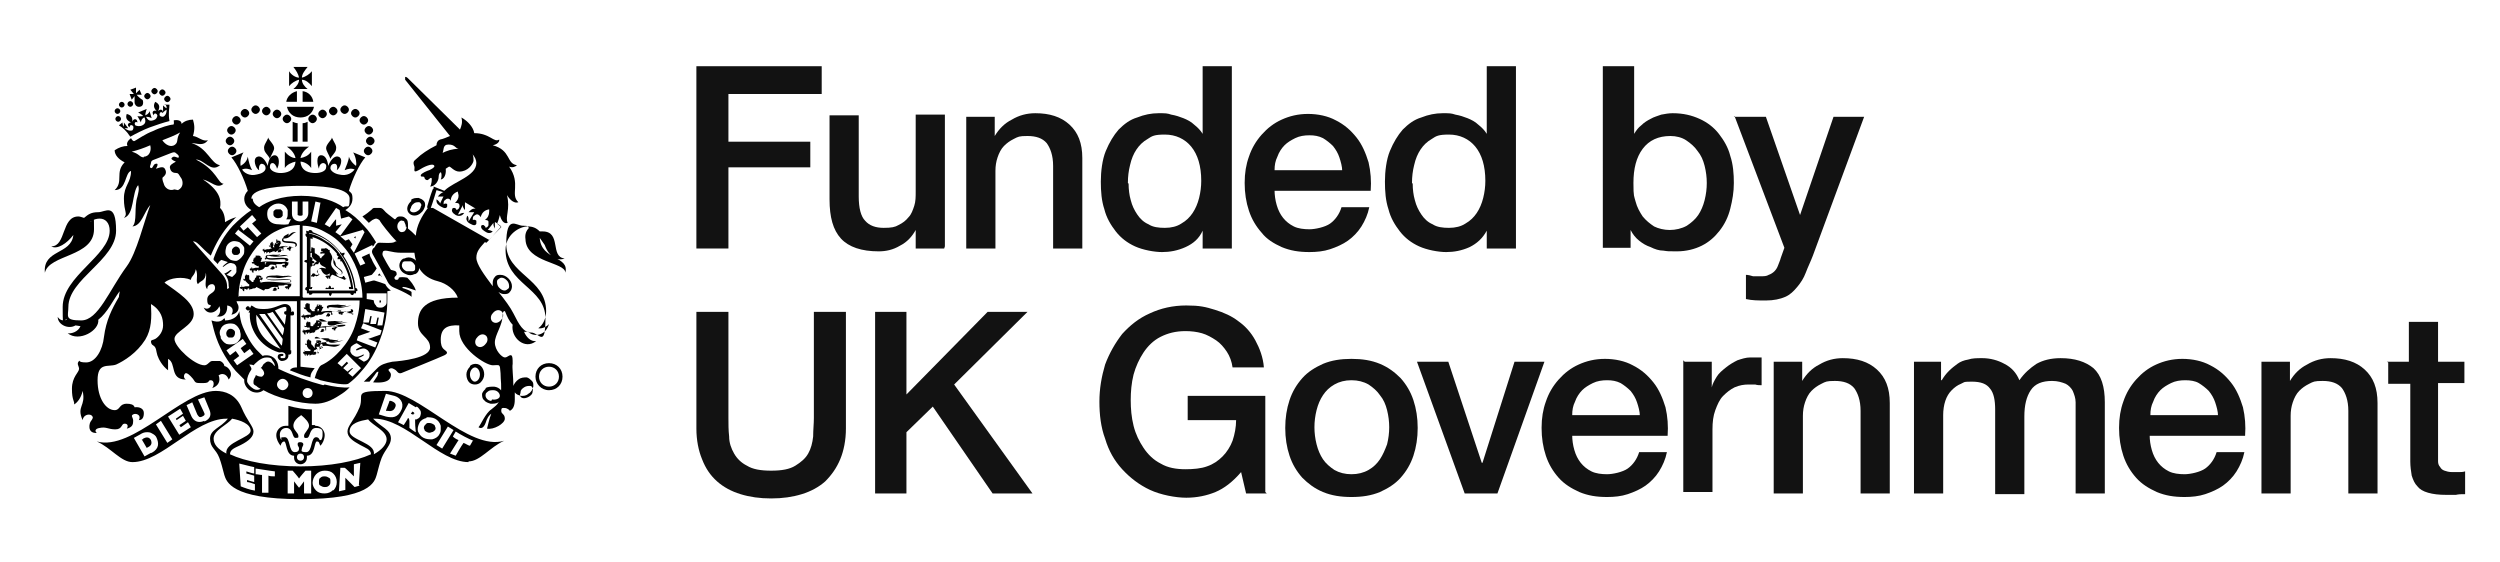 <?xml version="1.0" encoding="UTF-8"?>
<svg xmlns="http://www.w3.org/2000/svg" id="Layer_1" data-name="Layer 1" version="1.2" viewBox="0 0 351.1 78.9">
  <polygon points="97.8 9.3 97.8 34.9 102.3 34.9 102.3 23.5 113.8 23.5 113.8 19.9 102.3 19.9 102.3 13.2 115.4 13.2 115.4 9.3 97.8 9.3" fill="#121212" stroke-width="0"></polygon>
  <path d="M132.6,34.9h-4v-2.6h0c-.5.9-1.2,1.7-2.2,2.2-1,.6-2,.8-3,.8-2.4,0-4.2-.6-5.3-1.8-1.1-1.2-1.6-3-1.6-5.5v-11.8h4.1v11.4c0,1.6.3,2.8.9,3.4.6.7,1.5,1,2.6,1s1.6-.1,2.1-.4c.6-.3,1-.6,1.4-1.1.4-.4.6-1,.8-1.6.2-.6.2-1.3.2-2v-10.8h4.1v18.5Z" fill="#121212" stroke-width="0"></path>
  <path d="M135.8,16.4h3.9v2.7h0c.6-1,1.4-1.8,2.4-2.3,1-.6,2.1-.9,3.3-.9,2,0,3.6.5,4.8,1.6,1.2,1.1,1.8,2.6,1.8,4.7v12.7h-4.1v-11.6c0-1.5-.4-2.5-.9-3.2-.6-.7-1.5-1-2.7-1s-1.3.1-1.9.4c-.6.3-1,.6-1.4,1-.4.4-.7,1-.9,1.6-.2.6-.3,1.2-.3,1.9v10.9h-4.1v-18.5Z" fill="#121212" stroke-width="0"></path>
  <path d="M172.8,34.9h-3.9v-2.5h0c-.5,1.1-1.3,1.8-2.4,2.3-1.1.5-2.2.7-3.3.7s-2.7-.3-3.8-.8c-1.1-.5-2-1.2-2.7-2.1-.7-.9-1.3-1.9-1.6-3.1-.4-1.2-.5-2.5-.5-3.9s.2-3.1.7-4.3c.5-1.2,1.1-2.2,1.8-3,.8-.8,1.6-1.4,2.6-1.7,1-.4,2-.6,3-.6s1.2,0,1.8.2c.6.1,1.2.3,1.7.5.5.2,1.1.5,1.5.9.5.4.9.8,1.2,1.3h0v-9.5h4.1v25.6ZM158.5,25.8c0,.8.1,1.6.3,2.3.2.8.5,1.4.9,2,.4.6.9,1.1,1.6,1.4.6.4,1.4.5,2.3.5s1.7-.2,2.3-.6c.7-.4,1.2-.9,1.6-1.5.4-.6.7-1.3.9-2.1.2-.8.3-1.6.3-2.4,0-2.1-.5-3.7-1.4-4.8-.9-1.1-2.2-1.7-3.7-1.7s-1.8.2-2.4.6c-.7.4-1.2.9-1.6,1.5-.4.6-.7,1.3-.9,2.2-.2.8-.3,1.6-.3,2.5" fill="#121212" stroke-width="0"></path>
  <path d="M179,26.7c0,.7.1,1.4.3,2.1.2.7.5,1.3.9,1.8.4.5.9.9,1.5,1.2.6.3,1.4.4,2.2.4s2.2-.3,2.9-.8c.7-.5,1.3-1.3,1.6-2.3h3.9c-.2,1-.6,1.9-1.1,2.7-.5.8-1.2,1.5-1.9,2-.7.5-1.6.9-2.5,1.2-.9.3-1.9.4-2.9.4-1.5,0-2.7-.2-3.9-.7-1.1-.5-2.1-1.1-2.8-2-.8-.9-1.4-1.9-1.8-3.1-.4-1.2-.6-2.5-.6-3.9s.2-2.6.6-3.7c.4-1.2,1-2.2,1.8-3.1.8-.9,1.7-1.6,2.8-2.1,1.1-.5,2.3-.8,3.7-.8s2.8.3,3.9.9c1.2.6,2.1,1.4,2.9,2.4.8,1,1.3,2.2,1.7,3.5.3,1.3.4,2.6.3,4h-13.6ZM188.5,24c0-.6-.2-1.3-.4-1.9-.2-.6-.5-1.1-.9-1.6-.4-.4-.9-.8-1.4-1.1-.6-.3-1.2-.4-1.9-.4s-1.4.1-2,.4c-.6.3-1.1.6-1.5,1-.4.4-.8,1-1,1.6-.3.6-.4,1.2-.4,1.9h9.5Z" fill="#121212" stroke-width="0"></path>
  <path d="M212.7,34.9h-3.9v-2.5h0c-.6,1.1-1.4,1.8-2.4,2.3-1.1.5-2.2.7-3.3.7s-2.7-.3-3.8-.8c-1.1-.5-2-1.2-2.7-2.1-.7-.9-1.3-1.9-1.6-3.1-.4-1.2-.5-2.5-.5-3.9s.2-3.1.7-4.3c.5-1.2,1.1-2.2,1.8-3,.8-.8,1.6-1.4,2.6-1.7,1-.4,2-.6,3-.6s1.2,0,1.8.2c.6.1,1.2.3,1.7.5.5.2,1.1.5,1.5.9.5.4.9.8,1.2,1.3h0v-9.5h4.1v25.6ZM198.4,25.8c0,.8.1,1.6.3,2.3.2.8.5,1.4.9,2,.4.6.9,1.1,1.6,1.4.6.4,1.4.5,2.3.5s1.7-.2,2.3-.6c.7-.4,1.2-.9,1.6-1.5.4-.6.7-1.3.9-2.1.2-.8.3-1.6.3-2.4,0-2.1-.5-3.7-1.4-4.8-.9-1.1-2.2-1.7-3.7-1.7s-1.8.2-2.4.6c-.7.4-1.2.9-1.6,1.5-.4.6-.7,1.3-.9,2.2-.2.8-.3,1.6-.3,2.5" fill="#121212" stroke-width="0"></path>
  <path d="M225.4,9.3h4.1v9.5h0c.3-.5.6-.9,1-1.2.4-.4.9-.7,1.3-.9.5-.3,1-.4,1.5-.6.5-.1,1.1-.2,1.6-.2,1.5,0,2.7.3,3.8.8,1.1.5,2,1.2,2.7,2.1.7.9,1.3,1.9,1.6,3.1.4,1.2.5,2.5.5,3.8s-.2,2.4-.5,3.6c-.3,1.2-.8,2.2-1.5,3.1-.7.9-1.5,1.6-2.5,2.1-1,.5-2.2.8-3.5.8s-1.2,0-1.9-.1c-.6,0-1.2-.2-1.8-.5-.6-.2-1.1-.5-1.6-.9-.5-.4-.9-.9-1.2-1.5h0v2.5h-3.9V9.3ZM239.7,25.7c0-.8-.1-1.6-.3-2.4-.2-.8-.5-1.5-1-2.1-.4-.6-1-1.1-1.6-1.5-.6-.4-1.4-.6-2.2-.6-1.7,0-3,.6-3.9,1.8-.9,1.2-1.3,2.8-1.3,4.8s.1,1.8.3,2.6c.2.8.6,1.5,1,2.1.5.6,1,1,1.6,1.4.6.3,1.4.5,2.2.5s1.7-.2,2.4-.6c.6-.4,1.2-.9,1.6-1.5.4-.6.7-1.3.9-2.1.2-.8.3-1.6.3-2.4" fill="#121212" stroke-width="0"></path>
  <path d="M243.5,16.4h4.5l4.8,13.8h0l4.7-13.8h4.3l-7.2,19.5c-.3.8-.7,1.6-1,2.4-.3.8-.7,1.4-1.2,2-.5.6-1,1.1-1.7,1.4-.7.3-1.6.5-2.7.5s-1.9,0-2.8-.2v-3.4c.3,0,.7.1,1,.2.3,0,.6,0,1,0,.5,0,.9,0,1.2-.2.3-.1.6-.3.8-.5.2-.2.4-.5.5-.8.1-.3.3-.7.4-1.1l.5-1.4-7-18.5Z" fill="#121212" stroke-width="0"></path>
  <path d="M97.8,43.8h4.5v14.9c0,.9,0,1.7.1,2.6,0,.9.3,1.7.7,2.4.4.7,1,1.3,1.8,1.7.8.5,1.9.7,3.4.7s2.6-.2,3.4-.7c.8-.5,1.4-1,1.8-1.7.4-.7.6-1.5.7-2.4,0-.9.1-1.8.1-2.6v-14.9h4.5v16.4c0,1.6-.3,3.1-.8,4.3-.5,1.2-1.2,2.2-2.1,3.1-.9.8-2,1.4-3.3,1.8-1.3.4-2.7.6-4.3.6s-3-.2-4.3-.6c-1.3-.4-2.4-1-3.3-1.8-.9-.8-1.6-1.8-2.1-3.1-.5-1.2-.8-2.7-.8-4.3v-16.4Z" fill="#121212" stroke-width="0"></path>
  <polygon points="122.9 43.8 127.3 43.8 127.3 55.4 138.7 43.8 144.3 43.8 134 54 145 69.3 139.4 69.3 131 57.1 127.3 60.7 127.3 69.3 122.9 69.3 122.9 43.8" fill="#121212" stroke-width="0"></polygon>
  <path d="M177.9,69.3h-2.9l-.7-3c-1.2,1.4-2.4,2.3-3.6,2.8-1.2.5-2.6.8-4.1.8s-3.6-.4-5.1-1.1c-1.5-.7-2.8-1.7-3.9-2.9-1.1-1.2-1.9-2.6-2.4-4.3-.6-1.6-.8-3.4-.8-5.2s.3-3.5.8-5.2c.6-1.6,1.4-3,2.4-4.3,1.1-1.2,2.3-2.2,3.9-2.9,1.5-.7,3.2-1.1,5.1-1.1s2.7.2,4,.6c1.3.4,2.4.9,3.3,1.6,1,.7,1.8,1.6,2.4,2.7.6,1.1,1.1,2.4,1.2,3.8h-4.4c-.1-.8-.4-1.6-.8-2.2-.4-.6-.9-1.2-1.5-1.6-.6-.4-1.3-.8-2-1-.7-.2-1.5-.3-2.3-.3-1.4,0-2.5.3-3.5.8-1,.5-1.8,1.3-2.4,2.2-.6.9-1.1,2-1.4,3.1-.3,1.2-.4,2.4-.4,3.6s.1,2.4.4,3.6c.3,1.2.8,2.2,1.4,3.1.6.9,1.4,1.7,2.4,2.2,1,.6,2.2.8,3.5.8,1.1,0,2.2-.1,3-.4.9-.3,1.6-.8,2.2-1.4.6-.6,1.1-1.4,1.4-2.2.3-.9.5-1.9.5-2.9h-6.8v-3.4h10.9v13.5Z" fill="#121212" stroke-width="0"></path>
  <path d="M189.8,69.8c-1.5,0-2.8-.2-4-.7-1.2-.5-2.1-1.2-2.9-2-.8-.9-1.4-1.9-1.8-3.1-.4-1.2-.6-2.5-.6-3.9s.2-2.7.6-3.9,1-2.2,1.8-3.1c.8-.9,1.8-1.5,2.9-2,1.2-.5,2.5-.7,4-.7s2.8.2,4,.7c1.2.5,2.1,1.2,2.9,2,.8.9,1.4,1.9,1.8,3.1s.6,2.5.6,3.9-.2,2.7-.6,3.9c-.4,1.2-1,2.2-1.8,3.1-.8.9-1.8,1.5-2.9,2-1.2.5-2.5.7-4,.7M189.8,66.6c.9,0,1.7-.2,2.4-.6.7-.4,1.2-.9,1.6-1.5.4-.6.7-1.3,1-2.1.2-.8.3-1.6.3-2.4s-.1-1.6-.3-2.4c-.2-.8-.5-1.5-1-2.1-.4-.6-1-1.1-1.6-1.5-.7-.4-1.5-.6-2.4-.6s-1.7.2-2.4.6c-.7.4-1.2.9-1.6,1.5-.4.6-.7,1.3-.9,2.1-.2.8-.3,1.6-.3,2.4s.1,1.6.3,2.4c.2.8.5,1.5.9,2.1.4.6,1,1.1,1.6,1.5.7.4,1.5.6,2.4.6" fill="#121212" stroke-width="0"></path>
  <polygon points="199 50.8 203.4 50.8 208.1 65 208.2 65 212.7 50.8 216.9 50.8 210.3 69.3 205.7 69.3 199 50.8" fill="#121212" stroke-width="0"></polygon>
  <path d="M220.8,61.1c0,.7.1,1.4.3,2.1.2.7.5,1.3.9,1.8.4.5.9.9,1.5,1.2.6.3,1.4.4,2.2.4s2.2-.3,2.9-.8c.7-.5,1.3-1.3,1.6-2.3h3.9c-.2,1-.6,1.9-1.1,2.7-.5.8-1.2,1.5-1.9,2-.7.5-1.6.9-2.5,1.2-.9.3-1.9.4-2.9.4-1.5,0-2.7-.2-3.9-.7-1.1-.5-2.1-1.1-2.9-2-.8-.9-1.4-1.9-1.8-3.1-.4-1.2-.6-2.5-.6-3.9s.2-2.6.6-3.7c.4-1.2,1-2.2,1.8-3.1s1.7-1.6,2.8-2.1c1.1-.5,2.3-.8,3.7-.8s2.8.3,3.9.9c1.2.6,2.1,1.4,2.9,2.4.8,1,1.3,2.2,1.7,3.5.3,1.3.4,2.6.3,4h-13.6ZM230.3,58.4c0-.6-.2-1.3-.4-1.9-.2-.6-.5-1.1-.9-1.6-.4-.4-.9-.8-1.4-1.1-.6-.3-1.2-.4-1.9-.4s-1.4.1-2,.4c-.6.3-1.1.6-1.5,1-.4.4-.8,1-1,1.6-.3.6-.4,1.2-.4,1.9h9.5Z" fill="#121212" stroke-width="0"></path>
  <path d="M236.6,50.8h3.8v3.6h0c.1-.5.4-1,.7-1.5.3-.5.8-.9,1.3-1.3.5-.4,1-.7,1.6-1,.6-.2,1.2-.4,1.8-.4s.8,0,1,0c.2,0,.4,0,.6,0v3.9c-.3,0-.6,0-.9-.1-.3,0-.6,0-.9,0-.7,0-1.3.1-2,.4-.6.3-1.1.7-1.6,1.2-.5.5-.8,1.2-1.1,2-.3.8-.4,1.7-.4,2.7v8.8h-4.1v-18.5Z" fill="#121212" stroke-width="0"></path>
  <path d="M249.2,50.8h3.9v2.7h0c.6-1,1.4-1.8,2.4-2.3,1-.6,2.1-.9,3.3-.9,2,0,3.6.5,4.8,1.6,1.2,1.1,1.8,2.6,1.8,4.7v12.7h-4.1v-11.6c0-1.5-.4-2.5-.9-3.2-.6-.7-1.5-1-2.7-1s-1.3.1-1.9.4c-.6.3-1,.6-1.4,1-.4.4-.7,1-.9,1.6-.2.6-.3,1.2-.3,1.9v10.9h-4.1v-18.5Z" fill="#121212" stroke-width="0"></path>
  <path d="M268.7,50.8h3.9v2.6h.1c.3-.5.6-.9,1-1.3.4-.4.8-.7,1.2-1,.4-.3.9-.5,1.5-.6.6-.2,1.2-.2,2-.2,1.1,0,2.2.3,3.1.8,1,.5,1.7,1.3,2.1,2.3.7-1,1.5-1.7,2.4-2.3.9-.5,2-.8,3.4-.8,2,0,3.5.5,4.6,1.4,1.1,1,1.6,2.6,1.6,4.8v12.8h-4.1v-10.8c0-.7,0-1.4,0-2,0-.6-.2-1.1-.4-1.6-.2-.4-.6-.8-1-1-.5-.2-1.1-.4-1.9-.4-1.4,0-2.4.4-3,1.3-.6.9-.9,2.1-.9,3.7v10.9h-4.1v-11.9c0-1.3-.2-2.3-.7-2.9-.5-.7-1.3-1-2.6-1s-1,.1-1.5.3c-.5.2-.9.5-1.3.9-.4.4-.7.9-.9,1.5-.2.6-.3,1.3-.3,2v11h-4.1v-18.5Z" fill="#121212" stroke-width="0"></path>
  <path d="M301.9,61.1c0,.7.1,1.4.3,2.1.2.7.5,1.3.9,1.8.4.5.9.9,1.5,1.2.6.3,1.4.4,2.2.4s2.2-.3,2.9-.8c.7-.5,1.3-1.3,1.6-2.3h3.9c-.2,1-.6,1.9-1.1,2.7-.5.8-1.2,1.5-1.9,2-.7.5-1.6.9-2.5,1.2-.9.3-1.9.4-2.9.4-1.5,0-2.7-.2-3.9-.7-1.1-.5-2.1-1.1-2.9-2-.8-.9-1.4-1.9-1.8-3.1-.4-1.2-.6-2.5-.6-3.9s.2-2.6.6-3.7c.4-1.2,1-2.2,1.8-3.1.8-.9,1.7-1.6,2.8-2.1s2.3-.8,3.7-.8,2.8.3,3.9.9c1.2.6,2.1,1.4,2.9,2.4.8,1,1.3,2.2,1.7,3.5.3,1.3.4,2.6.3,4h-13.6ZM311.5,58.4c0-.6-.2-1.3-.4-1.9-.2-.6-.5-1.1-.9-1.6-.4-.4-.9-.8-1.4-1.1s-1.2-.4-1.9-.4-1.4.1-2,.4c-.6.3-1.1.6-1.5,1-.4.4-.8,1-1,1.6-.3.6-.4,1.2-.4,1.9h9.5Z" fill="#121212" stroke-width="0"></path>
  <path d="M317.7,50.8h3.9v2.7h0c.6-1,1.4-1.8,2.4-2.3,1-.6,2.1-.9,3.3-.9,2,0,3.6.5,4.8,1.6,1.2,1.1,1.8,2.6,1.8,4.7v12.7h-4.1v-11.6c0-1.5-.4-2.5-.9-3.2-.6-.7-1.5-1-2.7-1s-1.3.1-1.9.4c-.6.3-1,.6-1.4,1-.4.4-.7,1-.9,1.6-.2.6-.3,1.2-.3,1.9v10.9h-4.1v-18.5Z" fill="#121212" stroke-width="0"></path>
  <path d="M335.2,50.8h3.1v-5.6h4.1v5.6h3.7v3h-3.7v9.9c0,.4,0,.8,0,1.1,0,.3.1.6.3.8.1.2.3.4.6.5.3.1.6.2,1.1.2s.6,0,.9,0c.3,0,.6,0,.9-.1v3.2c-.5,0-.9,0-1.3.1-.4,0-.9,0-1.3,0-1.1,0-1.9-.1-2.6-.3-.7-.2-1.2-.5-1.5-.9-.4-.4-.6-.9-.8-1.5-.1-.6-.2-1.3-.2-2v-10.9h-3.1v-3Z" fill="#121212" stroke-width="0"></path>
  <path d="M7.3,37.7s0,0,0,0c0,0,0,0,0,0" fill="#000" stroke-width="0"></path>
  <path d="M49.9,40.2c-.2-1.5-.8-3-1.7-4.3.1,0,.2-.2.2-.4-.2,0-.3,0-.4.1,0,0-.1-.2-.2-.2-1.1-1.4-2.5-2.3-3.9-2.8,0-.2-.2-.3-.4-.3,0,0-.1,0-.2.2,0,0,0,0,0,0,0,0-.2-.1-.3-.1,0,.2,0,.3.1.4h0c-.1,0-.2,0-.2.1,0,.1,0,.3.2.4v3.2c-.1,0-.3,0-.4.2.1.1.3.2.4.2v3.4c-.2,0-.3.3-.2.4,0,0,.1.1.2.1h0c0,.2,0,.3,0,.4.1,0,.2,0,.3,0h0c0,.1,0,.2.1.2.1,0,.3,0,.4-.2h2.3c0,.1,0,.3.2.4.1-.1.2-.3.2-.4h2.6c0,.2.3.3.4.2,0,0,.1-.1.1-.2h0c0,0,.2,0,.3,0,0-.1,0-.2,0-.3,0,0,0,0,0,0,.1,0,.2,0,.2-.1,0-.1,0-.3-.3-.4M47.7,35.5c1.2,1.5,1.9,3.4,2.1,5.3h-6.4v-8.1c1.6.3,3.2,1.3,4.4,2.8" fill="#000" stroke-width="0"></path>
  <path d="M49.6,40.5c-.2-1.8-.9-3.6-2-5-.5-.7-1.2-1.3-1.9-1.7-.7-.5-1.4-.8-2.2-1h-.1s0,7.8,0,7.8h6.2,0ZM47.3,35.6c0,0,0,.1,0,.2,0,0,.1.2.3.2-.1,0-.2.2-.2.4.2,0,.3,0,.4,0,0,.2,0,.3,0,.3,0,0,.1,0,.2,0,.7,1.1,1.1,2.3,1.3,3.6,0,0-.2,0-.3,0,0,.1,0,.3.1.3h-2.2c0-.1,0-.2-.1-.2,0,0-.2,0-.3.1,0-.1,0-.3-.2-.4-.1.1-.2.3-.2.4-.1-.1-.2-.1-.3-.1,0,0-.1.1-.1.2h-1.9c0,0,0-.2.1-.3-.1,0-.3,0-.3.1v-3c.1,0,.2,0,.3-.1,0,0,0-.2-.1-.3.1,0,.3,0,.4-.2-.1-.1-.3-.2-.4-.2.1-.1.1-.2.1-.3,0,0-.1-.2-.3-.2v-2.6c0,0,.2,0,.3.1,0-.1,0-.2,0-.3,1.3.4,2.5,1.2,3.5,2.4" fill="#000" stroke-width="0"></path>
  <path d="M48.4,39.3h0c.1,0,.2-.2.3-.2-.1,0-.2,0-.3,0,0,0,.2,0,0-.2-.1-.2-.2-.2-.3,0-.1.1-.9,0-.9-.6,0,0,0,0,0,0,0,0,.1.2.2.2.4.2.7,0,.7-.2,0-.3-.3-.5-.6-.7-.1-.1-.2-.2-.3-.3-.1-.2,0-.4-.3-.8,0,0,0-.2,0-.3-.1.3-.2.8.2,1.2.3.3,1,.7.9,1,0,0,0,.1-.2.2-.1,0-.3,0-.4-.2,0,0,0,0,0,0h0c-.3-.3-.5-.6-.7-.8-.3-.4-.2-.8-.1-1.1.2-.3-.1-.9-.3-1.1,0,0,0-.1,0-.3,0,0-.1,0-.2,0,0-.1,0-.1-.2-.2-.1,0-.1,0-.1-.1,0,0-.1.1-.2.1-.1,0-.2,0-.2,0,0,0-.1,0-.2,0-.1,0-.1,0-.1.2,0,0,0,.1,0,.2,0,0,0,0,0,0h0c0,.1,0,0,0,0t0,0c0,0,.2,0,.2,0,0,0,0,.1,0,.1-.1,0-.2,0-.3,0,0,0,0,0,0,.2,0,0,0,.1.2,0,.1,0,.4,0,.4,0,0,.3-.4.3-.5.7,0,0-.2-.1-.2-.2,0-.1-.1-.2-.3-.3,0,0-.2-.2-.3-.2-.1,0-.1-.1-.1-.3s0-.2,0-.3c0,0,0,0,0-.1,0,0-.1-.1-.2-.1,0,0,0,0,0,.1,0,0,0,0,0,0,0,0,0,0,0,.1,0,0,0,0,0,0,0,0,0,0,0,0,0,0,0,0,0,0,0,0,0-.2-.1-.2,0,0,0,0,0,0,0,0,0,0,0,0,0,0,0-.2-.2,0,0,0,0,0,0,0,0,0,0,0,0,0,0,0,0,.1.2.1,0,0,0,0,0,0,0,0,0,0,0,0,0,0,0,0,0,0-.2,0-.2,0-.2,0,0,0,0,0,0,0,0,0,0,.1,0,.2,0,0,0,0,0,0,0,0,0,0,0,0,0,0,0,0,0,0,0,0,0,0,0,0,0,0,0,0,0,0s0,0,0,0c0,0,0,0,0,0,0,0,0,.2,0,.2,0,.1-.2,0-.2-.1-.1.2,0,.4.3.3,0,0,0,.2,0,.2,0,0,0,0,0,0s0,0,0,0c0,0,0,.1,0,.1,0,0,0,0,0,0,0,0,0,.1,0,.2,0,.1.3.5.7.7-.2.1-.3.3-.5.5-.1.1-.3.2-.4.2,0,0,0,0-.1-.1,0,0,0,0-.1,0,0,0,0,0,0,0,0,0-.2,0-.2,0,0,0,0,0,.1,0,0,0,0,0,0,0,0,0,0,.1.2,0,0,0,0,0,0,0,0,0,0,0-.1,0,0,0-.1,0-.2,0,0,0,0,0,0,0,0,0,0,0,0,0,0,0-.2.2,0,.2,0,0,0,0,0-.1,0,0,0,0,0,0,0,0,.1.1.3,0,0,0,0,0,0,0,0,0-.1.2,0,.2,0,0,0,0,0,0,0,0,0,0,0,0,0,.1.2.1.2.1,0,0-.1,0-.1-.1,0,0,0,0,0,0,0,0,0-.2,0-.2,0,0,0,0,0,0,0,0,0,.1.2,0,0,0,0,0,0-.1.1,0,.3,0,.4,0,0,0,0-.2.2-.2.1,0,.2,0,.3,0,0,0,0-.2.2-.3,0,.6.8.6.9.9-.2,0-.5-.1-.6-.1-.2,0-.5.2-.6.4,0,.2.1.5.3.6-.2,0-.3,0-.5,0,0,0,0,0,0,0-.2,0-.2-.3-.4-.2,0,0,0,0,0,0,0,0-.2,0-.2.2,0,0,0,0,.1,0,0,0,0,0,0,0,0,0,0,0,0,0s0,0,0,0,0,0,0,0c0,0-.3,0-.2.2,0,0,0,0,0,0,0,0,0,.1.2,0,0,0,0,0,0,0,0,0,0,0,0,0,0,0,0,0,0,0,0,0,0,0,0,0,0,0,0,0,0,0,0,0,0,0,0,0s0,0,0,0c0,0,.1.2.2,0,0,0-.1,0-.1,0,0,0,0,0,0,0,0,0,0,0,0,0s0,0,0,0c0,0,0,0,0,0,0,0,0,0,0,0,0,0,0,0,.2,0,0,0,0,0,0,0,0,0,0,0,0,0,0,0,0-.2.2,0h.1c0-.1.2,0,.2-.1.1-.1,0-.1,0-.2,0-.2-.1-.2-.2-.3,0-.3.3-.5.6-.4,0,.2.3.7.7.8.3,0,.4-.2.5-.2,0,0,0,0,0,0,0,.1,0,.3,0,.3,0,0-.2,0-.3,0,0,0-.1,0-.1,0,0,0-.2,0-.2.2,0,0,0,0,.1,0,0,0,0,0,0,0,0,.1.1.2.2,0,0,0,0,0,0,0,0,0-.2.2,0,.2,0,0,0,0,0,0,0,0,0,.1.1.1,0,0,0,0,0-.1,0,0,0,0,0,0,0,0,0-.1.1-.2,0,0,0,0,0,0,0,0,0,.2,0,.2,0,0,0,0,0,0,0,0,.1.1.2,0,0,0,0,0,0,0,0,0,0,0,0,0,0-.2-.1-.2-.1-.2s.2,0,.2-.2,0,0,0,0c0,0,.2-.1.2-.2,0,0-.2,0-.2,0" fill="#000" stroke-width="0"></path>
  <path d="M45.3,35.1h0s0,0,0,0" fill="#000" stroke-width="0"></path>
  <path d="M41.1,43.8h-.2s0-.2,0-.2c0-.5-.3-.9-.9-.9s-1.5.7-2.9.7-1.3-.3-1.8-.5l-.2.4s0,0,0,0c0-.2-.2-.3-.3-.3s-.3.2-.3.3.2.3.3.3.2,0,.3-.1l-.2.4c0,0,.1,0,.2,0-.2,2.1,1.3,4.8,4.1,5.6.4-.1.9,0,.9.4s-.1.4-.4.4-.3,0-.3-.2c0-.2.3,0,.4-.2,0-.2,0-.2-.3-.2s-.5.1-.5.4.3.6.6.6,1-.2.9-.9c.2,0,.3,0,.4-.2v-.4s-.1,0-.1,0v-4.9c.1,0,.2,0,.2,0,.2,0,.3,0,.3-.3,0-.2-.1-.3-.3-.3M36,44.2l3.4,4.8c-1.8-.7-3.6-2.3-3.4-4.8M39.5,48.5l-3.1-4.4c.1,0,.2,0,.3,0,.2,0,.3,0,.5,0l2.5,3.5c0,.3-.1.7-.1.9M37.6,44c.2,0,.5-.1.7-.2l1.6,2.3c0,.3-.1.7-.2,1l-2.2-3.1ZM40.3,43.7h-.1c-.1,0-.3,0-.3.2,0,.2.1.3.3.3h0s-.2,1.4-.2,1.4l-1.4-2c.6-.3,1.2-.5,1.4-.5.2,0,.3.1.2.6" fill="#000" stroke-width="0"></path>
  <path d="M39.9,33.4h0s0,0,0,0" fill="#000" stroke-width="0"></path>
  <path d="M40.7,34.8c.7,0,1-.2,1-.4,0-.8-1.9-.3-1.9-.7s0-.1.1-.2c0,0,0,0,0,0,.9,0,1-.7,1.7-.9-.8-.1-.9.5-1.3.6.2,0,.3-.3.2-.4-.2.2-.5.2-.7.5,0,0,0,0,0,.1-.1,0-.2.2-.2.3,0,.7,1.9.2,1.9.7s-.3.3-.9.3-.7-.3-1.4,0c0-.1.2-.4.2-.5,0,0,.1,0,.1-.1,0,0,0,0-.1,0,0,0,0,0,0-.1,0,0,0,0,0-.1,0,0,0,0-.2-.1,0,0-.1,0-.2,0,0,0,0,0-.1,0,0,0,0,0,0,0,0,0,0,0-.1,0,0,0,0,.1,0,.2,0,0-.1.2-.2.2,0,0,0,0,0,0,0,.1,0,.2-.1.2,0,0,0,0,0,0,0,.2,0,.3,0,.4h0s0,0-.1-.1c-.1,0-.1-.1,0-.2,0,0,0-.2,0-.3,0,0,0,0,0,0,0,0,0-.1-.1,0,0,0,0,0,0,0,0,0,0,0,0,0,0,0,0,0,0,0,0,0,0,0,0,0,0,0,0,0,0,0,0,0,0,0,0,0,0,0,0-.2,0-.2,0,0,0,0,0,0,0,0,0,0,0,0,0,0,0-.1-.2,0,0,0,0,0,0,0,0,0,0,0,0,0,0,0,0,.1.1.1,0,0,0,0,0,0,0,0,0,0,0,0,0,0,0,0,0,0-.1,0-.2,0-.2,0,0,0,0,0,0,0,0,0,0,0,0,.1,0,0,0,0,0,0,0,0,0,0,0,0,0,0,0,0,0,0,0,0,0,0,0,0,0,0,0,0,0,0,0,0,0,0,0,0,0,0,0,0,0,0-.1,0-.1.2,0,.2,0,0,0,0,0,0,0,.2-.3.1-.2,0-.1.2,0,.3.2.2,0,0,0,0,0,0,0,0,0,0,0,0,0,0,0,0,0,0,0,0,0,0,0,0,0,0,0,0,0,.1,0,0,0,0,0,0,0,0,0,.1.2.2-.2,0-.4.1-.4.1,0,0-.3,0-.3,0-.1,0-.4.2-.4,0,0,0,0,0,0-.1,0,0,0,0,0,0,0,0,0,0,0,0,0,0-.1,0-.2,0,0,0,0,0,.1,0,0,0,0,0,0,0,0,0,0,0,.2.1,0,0,0,0,0,0,0,0,0,0,0,0,0,0,0-.1-.2,0,0,0,0,0,0,0,0,0,0,0,0,0,0,0-.2,0-.1.2,0,0,0,0,0,0,0,0,0,0,0,0,0,0,0,.1.2,0,0,0,0,0,0,0,0,0-.2.1,0,.2,0,0,0,0,0,0,0,0,0,0,0,0,0,0,0,.2.1.2,0,0,0,0,0-.1,0,0,0,0,0,0,0,0,0-.1,0-.2,0,0,0,0,0,0,0,0,0,.1.1.1,0,0,.1,0,.1-.1,0,0,0,0,0,0,0,0,0,0,0,.1,0,0,0,0,0,0,0,0,0,.1,0,.2,0,0,.1,0,.2-.2,0,0,0,0,0,0,0,0,0,0,0,0,0,0,.1,0,.2,0,0,0,0,0,0,0,0,0,0,0,0,.1,0,0,0,0,0,0,0,0,0,0,0,.2,0-.3.2-.2.3-.3,0,0,0,0,0,0,0,0,0,0,0,0,0,0,.2,0,.2-.1s0,0,.1,0c0,0,.1,0,.2,0,0,0,0,0,0,.1.2,0,.3-.2.4-.2.4,0-.2-.3.5-.3,0,0,.2,0,.2,0,0,.1,0,.3,0,.3,0,0,.2,0,.2,0,0,0,0,0,0,0,0,0-.1,0-.2,0-.2.1-.2-.3-.4-.2,0,0,0,0,0,0,0,0-.2,0-.2.2,0,0,0,0,.1,0,0,0,0,0,0,0,0,0,0,0,0,0s0,0,0,0,0,0,0,0c0,0-.2,0-.2.2,0,0,0,0,0,0,0,0,0,.1.1,0,0,0,0,0,0,0,0,0,0,0,0,0,0,0,0,0,0,0,0,0,0,0,0,0,0,0,0,0,0,0s0,0,0,0,0,0,0,0c0,0,0,.1.2,0,0,0,0,0,0,0,0,0,0,0,0,0,0,0,0,0,0,0,0,0,0,0,0,0,0,0,0,0,0,0,0,0,0,0,0,0,0,0,0,0,.1,0,.1,0,0-.1.1-.2,0,0,0,0,0,0,0,0,.2,0,.3,0,0,0,0-.2,0-.3,0,0,0-.1,0-.2.1,0,.2,0,.4,0,.3,0,0,0,.1-.1.1,0,.3,0,.3,0,0,0,0,0,0,0,0,.1,0,.1,0,.2,0,0-.1,0-.2,0,0,0,0,0,0,0,0,0-.1,0-.1.2,0,0,0,0,.1,0,0,0,0,0,0,0,0,0,.1.1.2,0,0,0,0,0,0,0,0,0-.1.1,0,.2,0,0,0,0,0,0,0,0,0,.1,0,.1,0,0,0,0,0-.1,0,0,0,0,0,0,0,0,0-.1,0-.2,0,0,0,0,0,0,0,0,0,.1,0,.2,0,0,0,0,0,0,0,0,0,0,.2,0,0,0,0,0,0,0,0,0,0,0,0,0,0-.1,0-.1,0-.2s.1,0,.1-.2,0,0,0,0c0,0,0,0,0,0h0s0,0,0,0c-.1,0,0,0,0-.1,0,0,0,0,0,0,0,0,0,0,0-.1,0,0-.1.1-.2,0,0,0,0,0-.1,0-.2,0-.3,0-.6-.1,0,0,0,0,0,0M38.9,33.8s0,0-.1,0c0,0,0,0,0-.2,0,0,.2.1.2.1M39,34.2s0,0,0,0c0,0,0,0,0,0,0,0,0,0-.1,0,0,0,0,0,0,0,0,0,0,0,0,0,0,0,0,.1-.1,0,0,0,0-.1,0-.1,0,0,0,0,0,0,0,0,0,0,0,0,0,0,0,0,0,0,0,0,0,0,0,0,0,0,0,0,0,0,0,0,0,0,0,0,0,0,0,0,0,0h.2c0,0,0,.1,0,.1,0,0,0,0,0,0M39.1,34.1c0,0,0,0,0-.1,0,0,.2,0,.2,0-.1,0,0,0-.1,0" fill="#000" stroke-width="0"></path>
  <path d="M36.6,37.1c0,0-.2-.2-.3-.2-.1,0-.1-.1-.1-.3,0-.1,0-.2,0-.3,0,0,0,0,0,0,0,0-.1-.1-.2-.1,0,0,0,0,0,.1,0,0,0,0,0,0,0,0,0,0,0,.1,0,0,0,0,0,0,0,0,0,0,0,0,0,0,0,0,0,0,0,0,0-.2-.1-.2,0,0,0,0,0,0,0,0,0,0,0,0,0,0,0-.1-.2,0,0,0,0,0,0,0,0,0,0,0,0,0,0,0,0,.1.1.1s0,0,0,0c0,0,0,0,0,0,0,0,0,0,0,0-.1,0-.2,0-.2,0,0,0,0,0,0,0,0,0,0,.1,0,.2,0,0,0,0,0,0,0,0,0,0,0,0,0,0,0,0,0,0,0,0,0,0,0,0,0,0,0,0,0,0,0,0,0,0,0,0,0,0,0,0,0,0-.1,0,0,.2,0,.2,0,0,0,0,0,0,0,.2-.3.1-.2,0-.1.2,0,.4.3.3,0,0,0,0,0,0,0,0,0,0,0,0,0,0,0,0,0,0s0,0,0,0c0,0,0,.1,0,.1,0,0,0,0,0,0,0,0,.1.1.3.2.1,0,.2.2.3,0,0,.1.1.3,0,.3s-.4,0-.4,0c-.1,0-.4.2-.5,0,0,0,0,0,0-.1,0,0,0,0,0,0,0,0,0,0,0,0,0,0-.2,0-.2,0,0,0,0,0,.1,0,0,0,0,0,0,0,0,0,0,.1.2.2,0,0,0,0,0,0,0,0,0,0-.1,0,0,0,0-.1-.2,0,0,0,0,0,0,0,0,0,0,0,0,0,0,0-.2,0-.1.2,0,0,0,0,0,0,0,0,0,0,0,0,0,0,0,.2.3,0,0,0,0,0,0,0,0,0-.2.2,0,.2,0,0,0,0,0,0,0,0,0,0,0,0,0,.1,0,.2.2.2,0,0,0,0,0-.2,0,0,0,0,0,0,0,0,0-.1.1-.2,0,0,0,0,0,0,0,0,0,.2.1.1.1,0,.2,0,.1-.2,0,0,0,0,0,0,0,0,0,0,0,.1,0,0,0,0,0,0,0,0,0,.1,0,.2,0,0,.2,0,.2-.2,0,0,0,0,0,0,0,0,0,0,0,0,0,0,.1,0,.2,0,0,0,0,0,0,0,0,0,0,0,0,.1,0,0,0,0,0,0,0,0,0,.1,0,.2,0-.3.2-.2.4-.3,0,0,0,0,0,0,0,0,0,0,0,0,.2,0,.5-.3.5-.4,0,0,.2,0,.2,0,.6,0,.2-.5,1.1-.3,0,0,.2,0,.2,0,0,.1,0,.4,0,.4,0,0,.2,0,.2,0,0,0,0,0,0,0,0,0-.2,0-.2,0-.2.1-.2-.3-.4-.2,0,0,0,0,0,0,0,0-.2,0-.2.2,0,0,0,0,.1,0,0,0,0,0,0,0,0,0,0,0,0,0s0,0,0,0,0,0,0,0c0,0-.3,0-.2.2,0,0,0,0,0,0,0,0,0,.1.2,0,0,0,0,0,0,0,0,0,0,0,0,0,0,0,0,0,0,0,0,0,0,0,0,0,0,0,0,0,0,0s0,0,0,0,0,0,0,0c0,0,.1.2.2,0,0,0-.1,0-.1,0,0,0,0,0,0,0,0,0,0,0,0,0s0,0,0,0c0,0,0,0,0,0,0,0,0,0,0,0,0,0,0,0,.2,0,.1,0,0-.2.1-.2,0,0,0,0,0,0,.1,0,.3,0,.3,0,0,0,0-.2-.1-.3,0,0,0-.1,0-.2.1,0,.2,0,.4,0,.3,0,.4,0,.5-.1.1,0,.3,0,.3,0,0,0,0,0,0,0,0,.2,0,.2,0,.2,0,0-.2,0-.2,0,0,0,0,0,0,0,0,0-.2,0-.2.2,0,0,0,0,.1,0,0,0,0,0,0,0,0,.1.1.1.2,0,0,0,0,0,0,0,0,0-.2.1,0,.2,0,0,0,0,0,0,0,0,0,.1,0,.1,0,0,0,0,0-.1,0,0,0,0,0,0,0,0,0-.1.1-.2,0,0,0,0,0,0,0,0,0,.2,0,.2,0,0,0,0,0,0,0,0,0,0,.2,0,0,0,0,0,0,0,0,0,0,0,0,0,0-.2,0-.2,0-.2s.2,0,.2-.2,0,0,0,0c0,0,0,0,0,0h0s0,0,.1,0c-.1,0,0,0,0-.2,0,0,0,0,0,0,0,0,0,0,0-.2,0,0-.2.1-.2,0,0,0,0,0-.1,0-.2,0-.3,0-.7,0,.4,0,1-.1,1-.3s-.2-.3-.9-.3-2.1.2-2.1-.1.3-.2.6-.1c0,0,0,0,.1,0,.8.2,1.8-.2,2.3,0-.6-.4-1.1,0-1.7-.1.4,0,.5-.1.5-.2-.3.2-.8,0-1.2.1,0,0,0,0,0,0-.5,0-.8,0-.8.3,0,.6,1.7.3,2.2.3s.6,0,.6.2c0,.2-.5.2-.8.2-.5,0-1.9-.2-2.7,0,0-.1.2-.3.1-.4,0,0,.1,0,.1-.2,0,0-.1,0-.2,0,0,0,0,0,0-.1,0,0,0,0,0-.1,0,0,0,0-.2-.1,0,0-.2,0-.2,0,0,0-.1,0-.1,0,0,0,0,0-.1,0,0,0,0,0-.1,0,0,0,0,.1,0,.2,0,0-.2.2-.2.2,0,0,0,0,0,0,0,.1,0,.2-.2.3,0,0,0,0,.1,0,0,0,0,.2,0,.2h-.1s-.1,0-.1,0ZM37.5,36.5s.2,0,.2,0c-.1,0,0,0-.2,0,0,0,0,0,0-.2M37.4,36.4c0,0,0,.1-.2,0,0,0,0,0,0-.2,0,0,.2.1.2.1M37.2,36.9s0,0,0,0c0,0,0,0,0,0,0,0,0,0,0-.1,0,0,0,0,0,0,0,0,0,0,0,0,0,0,0,0,0,0,0,0,0,0,0,0h.2c0,.1,0,.1,0,.1,0,0,0,0,0,0,0,0,0,0,0,0,0,0,0,0,0,0,0,0,0,0-.1,0,0,0,0,0,0,.1,0,0,0,0,0,.1,0,0,0,.1-.1,0,0,0,0-.1,0-.2M37.7,38s0,0,0,0c0,0,0,0,0,0" fill="#000" stroke-width="0"></path>
  <path d="M37,40.8s0,0,0,0c0,0,0,0,0,0,.2,0,.2-.2.2-.2,1,.1.4-.4,1.7-.3,0,0,0,0,.1,0,0,.1,0,.3,0,.3,0,0,.2,0,.2,0,0,0,0,0,0,0,0,0-.1,0-.2,0-.2.1-.2-.3-.4-.2,0,0,0,0,0,0,0,0-.2,0-.2.2,0,0,0,0,.1,0,0,0,0,0,0,0,0,0,0,0,0,0s0,0,0,0,0,0,0,0c0,0-.2,0-.2.2,0,0,0,0,0,0,0,0,0,.1.2,0,0,0,0,0,0,0,0,0,0,0,0,0,0,0,0,0,0,0,0,0,0,0,0,0,0,0,0,0,0,0s0,0,0,0,0,0,0,0c0,0,.1.2.2,0,0,0-.1,0-.1,0,0,0,0,0,0,0,0,0,0,0,0,0,0,0,0,0,0,0,0,0,0,0,0,0,0,0,0,0,0,0,0,0,0,0,.2,0,.1,0,0-.2.1-.2,0,0,0,0,0,0,.1,0,.3,0,.3,0,0,0,0-.2-.1-.3,0,0,0-.1,0-.2.1,0,.2,0,.4,0,.3,0,.4,0,.5-.1.1,0,.3,0,.4,0,0,0,0,0,0,0,0,.2,0,.2,0,.2,0,0-.2,0-.2,0,0,0,0,0,0,0,0,0-.2,0-.2.2,0,0,0,0,.1,0,0,0,0,0,0,0,0,.1.1.1.2,0,0,0,0,0,0,0,0,0-.2.1,0,.2,0,0,0,0,0,0,0,0,0,.1,0,.1,0,0,0,0,0-.1,0,0,0,0,0,0,0,0,0-.1.1-.2,0,0,0,0,0,0,0,0,0,.2,0,.2,0,0,0,0,0,0,0,0,0,.1.2,0,0,0,0,0,0,0,0,0,0,0,0,0,0-.2,0-.2,0-.2s.2,0,.2-.2,0,0,0,0c0,0,0,0,0,0h0s0,0,.1,0c-.1,0,0,0,0-.2,0,0,0,0,0,0,0,0,0,0,0-.2,0,0-.2.1-.2,0,0,0,0,0-.1,0-.2,0-.3,0-.7,0,.4,0,1-.1,1-.3s-.2-.3-.8-.3-2.6.2-2.6-.1.7-.1,1.1-.1c0,0,0,0,.1,0,.8.2,1.7-.3,2.3-.1-.5-.4-1.1,0-1.7,0,.4,0,.7,0,.8-.2-.3.2-1.1-.1-1.4,0,0,0,0,0,0,0-.6,0-1.3,0-1.3.3,0,.6,2.2.3,2.8.3s.6,0,.6.2c0,.2-.5.2-.8.2-.5,0-2.6-.3-3.4,0,0-.1.2-.4.2-.5,0,0,.1,0,.1-.2,0,0-.1,0-.2,0,0,0,0,0,0-.1,0,0,0,0,0-.1,0,0,0,0-.2-.1,0,0-.2,0-.2,0,0,0-.1,0-.1,0,0,0,0,0-.1,0,0,0,0,0-.1,0,0,0,0,.1,0,.2,0,0-.2.2-.2.2,0,0,0,0,0,0,0,.1,0,.2-.2.3,0,0,0,0,0,0,0,0,0,.1,0,.2h0s0,0-.1,0c0,0,0,0-.1,0,0,0-.2-.2-.3-.3-.1,0-.1-.1-.1-.3s0-.2,0-.3c0,0,0,0,0,0,0,0-.1-.1-.2-.1,0,0,0,0,0,.1,0,0,0,0,0,0,0,0,0,0,0,.1,0,0,0,0,0,0,0,0,0,0,0,0,0,0,0,0,0,0,0,0,0-.2-.1-.2,0,0,0,0,0,0,0,0,0,0,0,0,0,0,0-.1-.2,0,0,0,0,0,0,0,0,0,0,0,0,0,0,0,0,.1.1.1s0,0,0,0c0,0,0,0,0,0,0,0,0,0,0,0-.1,0-.2,0-.2,0,0,0,0,0,0,0,0,0,0,.1,0,.2,0,0,0,0,0,0,0,0,0,0,0,0,0,0,0,0,0,0,0,0,0,0,0,0,0,0,0,0,0,0,0,0,0,0,0,0,0,0,0,0,0,0,0,0,0,.2,0,.2,0,0,0,0,0,0,0,.2-.2.1-.2,0-.1.2.1.4.3.3,0,0,0,0,0,0,0,0,0,0,0,0,0,0,0,0,0,0,0,0,0,0,0,0,0,0,0,.1,0,.1,0,0,0,0,0,0,0,0,.2.2.4.4,0,0,.1,0,.1,0,0,0,0,0,0,0,0,.1,0,.3,0,.3s-.4,0-.5,0c-.1,0-.4.2-.5,0,0,0,0,0,0-.1,0,0,0,0,0,0,0,0,0,0,0,0,0,0-.2,0-.2,0,0,0,0,0,.1,0,0,0,0,0,0,0,0,0,0,.1.2.2,0,0,0,0,0,0,0,0,0,0-.1,0,0,0,0-.1-.2,0,0,0,0,0,0,0,0,0,0,0,0,0,0,0-.2,0-.1.2,0,0,0,0,.1,0,0,0,0,0,0,0,0,0,0,.2.3,0,0,0,0,0,0,0,0,0-.2.2,0,.2,0,0,0,0,0,0,0,0,0,0,0,0,0,.1,0,.2.2.2,0,0,0,0,0-.2,0,0,0,0,0,0,0,0,0-.1.1-.2,0,0,0,0,0,0,0,0,0,.1.1.1.1,0,.2,0,.1-.2,0,0,0,0,0,0,0,0,0,0,0,.1,0,0,0,0,0,0,0,0,0,.1,0,.2,0,0,.2,0,.2-.2,0,0,0,0,0,0,0,0,0,0,0,0,0,0,.1,0,.2,0,0,0,0,0,0,0,0,0,0,0,0,.1,0,0,0,0,0,0,0,0,0,.1,0,.2,0-.3.4-.1.5-.3,0,0,0,0,0,0,0,0,0,0,0,0,0,0,.1,0,.2,0,.1,0,.3-.1.3-.2M36.6,39.1c0,0-.1.1-.2,0,0,0,0,0,0-.2,0,0,.2.1.2.1M36.7,39.5s0,0,0,0c0,0,0,0,0,0,0,0,0,0-.1,0,0,0,0,0,0,.1,0,0,0,0,0,0,0,0,0,.1-.1,0,0,0,0-.1,0-.2,0,0,0,0,0,0,0,0,0,0,0,0,0,0,0,0,0-.1,0,0,0,0,0,0,0,0,0,0,0,0,0,0,0,0,0,0,0,0,0,0,0,0h.2c0,.1,0,.1,0,.1s0,0,0,0M36.9,39.3c0,0-.1,0,0-.2,0,0,.2,0,.2,0-.1,0,0,0-.2,0" fill="#000" stroke-width="0"></path>
  <path d="M49.6,44.2s0,0,0,0c0,0,0,0,0-.2,0,0-.2.1-.2,0,0,0,0,0-.1,0-.2,0-.4,0-.7,0,0,0,0,0,0,0,.4,0,1,0,1-.3s-.2-.3-.9-.3-2.6.2-2.6-.1.7-.1,1.1-.1c0,0,0,0,.1,0,.8.2,1.8-.4,2.2-.2-.6-.2-1.1.2-1.7,0,.4,0,.7,0,.8-.2-.3.2-1.1-.1-1.4,0,0,0,0,0,0,0-.6,0-1.3,0-1.3.3,0,.6,2.2.3,2.8.3s.6,0,.6.2c0,.1-.5.2-.8.2-.5,0-2.6-.3-3.4,0,0-.1.2-.4.2-.5,0,0,.1,0,.1-.2,0,0-.1,0-.2,0,0,0,0,0,0-.1,0,0,0,0,0-.1,0,0,0,0-.2-.1,0,0-.2,0-.2,0,0,0-.1,0-.1,0,0,0,0,0-.1,0,0,0,0,0-.1,0,0,0,0,.1,0,.2,0,0-.2.2-.2.2,0,0,0,0,0,0,0,.1,0,.2-.2.3,0,0,0,0,.1,0,0,0,0,.1,0,.2h-.1s0,0-.1,0c0,0,0,0-.1,0-.1,0-.2-.2-.3-.3-.1,0-.1-.1-.1-.3s0-.2,0-.3c0,0,0,0,0-.1,0,0-.1-.1-.2-.1,0,0,0,0,0,.1,0,0,0,0,0,0,0,0,0,0,0,.1,0,0,0,0,0,0,0,0,0,0,0,0,0,0,0,0,0,0,0,0,0-.2-.1-.2,0,0,0,0,0,0,0,0,0,0,0,0,0,0,0-.1-.2,0,0,0,0,0,0,0,0,0,0,0,0,0,0,0,0,.1.1.1s0,0,0,0c0,0,0,0,0,0,0,0,0,0,0,0-.1,0-.2,0-.2,0,0,0,0,0,0,0,0,0,0,.1,0,.2,0,0,0,0,0,0,0,0,0,0,0,0,0,0,0,0,0,0,0,0,0,0,0,0,0,0,0,0,0,0,0,0,0,0,0,0,0,0,0,0,0,0-.1,0,0,.2,0,.2,0,0,0,0,0,0,0,.2-.2.1-.2,0-.1.2.1.4.3.3,0,0,0,0,0,0,0,0,0,0,0,0,0,0,0,0,0,0s0,0,0,0c0,0,0,.1,0,.1,0,0,0,0,0,0,0,0,.2.3.4.4,0,0,.1,0,.2,0,0,0,0,0,0,.1h0c0,0,.1.2,0,.2,0,0-.3,0-.4,0-.1,0-.4.2-.5,0,0,0,0,0,0-.1,0,0,0,0,0,0,0,0,0,0,0,0,0,0-.2,0-.2,0,0,0,0,0,.1,0,0,0,0,0,0,0,0,0,0,.1.2.2,0,0,0,0,0,0,0,0,0,0-.1,0,0,0,0-.1-.2,0,0,0,0,0,0,0,0,0,0,0,0,0,0,0-.2,0-.2.2,0,0,0,0,.1,0,0,0,0,0,0,0,0,0,0,.2.3,0,0,0,0,0,0,0,0,0-.2.2,0,.2,0,0,0,0,0,0,0,0,0,0,0,0,0,.1,0,.2.2.2,0,0,0,0,0-.2,0,0,0,0,0,0,0,0,0-.2.1-.2,0,0,0,0,0,0,0,0,0,.2.1.1.1,0,.2,0,.1-.2,0,0,0,0,0,0,0,0,0,0,0,.1,0,0,0,0,0,0,0,0,0,.1,0,.2,0,0,.2,0,.2-.2,0,0,0,0,0,0,0,0,0,0,0,0,0,0,.1,0,.2,0,0,0,0,0,0,0,0,0,0,0,0,.1,0,0,0,0,0,0,0,0,0,.1,0,.2,0-.3.2-.2.4-.3,0,0,0,0,0,0,0,0,0,0,0,0,0,0,.3-.1.3-.2s0,0,.2,0c.2,0,.2-.1.2-.1,1,.1.4-.5,1.7-.3,0,0,0,0,.1-.1,0,.1,0,.4,0,.4,0,0,.2,0,.2,0,0,0,0,0,0,0,0,0-.2,0-.2,0-.2.1-.2-.3-.4-.2,0,0,0,0,0,0,0,0-.2,0-.2.2,0,0,0,0,.1,0,0,0,0,0,0,0,0,0,0,0,0,0s0,0,0,0,0,0,0,0c0,0-.2,0-.2.2,0,0,0,0,0,0,0,0,0,.1.2,0,0,0,0,0,0,0,0,0,0,0,0,0,0,0,0,0,0,0,0,0,0,0,0,0,0,0,0,0,0,0s0,0,0,0c0,0,0,0,0,0,0,0,.1.2.2,0,0,0-.1,0-.1,0,0,0,0,0,0,0,0,0,0,0,0,0s0,0,0,0c0,0,0,0,0,0,0,0,0,0,0,0,0,0,0,0,.2,0,.1,0,0-.2.1-.2,0,0,0,0,0,0,.1,0,.3,0,.3,0,0,0,0-.2-.1-.3,0,0,0-.1,0-.2.1,0,.2,0,.4,0,.3,0,.4,0,.5-.1.2,0,.3,0,.4,0,0,0,0,0,0,0,0,.2,0,.2,0,.2,0,0-.2,0-.2,0,0,0,0,0,0,0,0,0-.2,0-.2.2,0,0,0,0,.1,0h0c0,.1.1.2.2,0,0,0,0,0,0,0,0,0-.2.1,0,.2,0,0,0,0,0,0,0,0,0,.1,0,.1,0,0,0,0,0-.1h0c0,0,0-.1.1-.2,0,0,0,0,0,0,0,0,0,.2,0,.2,0,0,0,0,0,0,0,0,0,0,.2,0,0,0,0,0,0,0,0,0,0,0,0,0,0-.2,0-.2,0-.2,0,0,.2,0,.2-.2,0,0,0,0,0,0,0,0,0,0,0,0h0s0,0,.1,0c-.1,0,0,0,0-.1M45,43s.2,0,.2,0c-.1,0,0,0-.2,0,0,0-.1-.1,0-.2M44.8,42.9c0,0,0,.1-.2,0,0,0,0,0,0-.2,0,0,.2.1.2.1M44.6,43.4s0,0,0,0c0,0,0,0,0,0,0,0,0,0,0,0,0,0,0,0,0,0,0,0,0,0,0,0,0,0,0,0,0,0,0,0,0,0,0,0h.2c0,.1,0,.1,0,.2,0,0,0,0,0,0,0,0,0,0,0,0,0,0,0,0,0,0,0,0,0,0-.1,0,0,0,0,0,0,0,0,0,0,0,0,.1,0,0,0,.1-.1,0,0,0,0-.1,0-.2" fill="#000" stroke-width="0"></path>
  <path d="M46.8,45.5s0,0,.1,0c.8.2,1.7-.4,2.1-.2-.6-.2-1,.2-1.6,0,.3,0,.7,0,.7-.2-.3.2-1-.1-1.3,0,0,0,0,0,0,0-.3,0-.8,0-.8.3,0,.6,1.6.2,2.1.2s.4,0,.4.1c0,.1-.6.2-.9.2-.4,0-1.8-.2-2.6,0,0-.1.2-.3.1-.4,0,0,.1,0,.1-.2,0,0,0,0-.1,0,0,0,0,0,0-.1,0,0,0,0,0-.1,0,0,0,0-.2-.1,0,0-.1,0-.2,0,0,0,0,0-.1,0,0,0,0,0-.1,0,0,0,0,0-.1,0,0,0,0,.1,0,.2,0,0-.1.2-.2.2,0,0,0,0,0,0,0,.1,0,.2-.2.2,0,0,0,0,0,0,0,0,0,.2,0,.2h0s0,0,0,0c0,0-.2,0-.3,0-.1,0-.1-.1-.1-.2s0-.2,0-.3c0,0,0,0,0,0,0,0-.1-.1-.2-.1,0,0,0,0,0,.1,0,0,0,0,0,0,0,0,0,0,0,.1,0,0,0,0,0,0s0,0,0,0c0,0,0,0,0,0,0,0,0-.2-.1-.2,0,0,0,0,0,0,0,0,0,0,0,0,0,0,0-.1-.2,0,0,0,0,0,0,0,0,0,0,0,0,0,0,0,0,.1.1.1,0,0,0,0,0,0,0,0,0,0,0,0,0,0,0,0,0,0-.1,0-.2,0-.2,0,0,0,0,0,0,0,0,0,0,.1,0,.2,0,0,0,0,0,0,0,0,0,0,0,0,0,0,0,0,0,0,0,0,0,0,0,0,0,0,0,0,0,0,0,0,0,0,0,0,0,0,0,0,0,0,0,0,0,.2,0,.2,0,0,0,0,0,0,0,.2-.2.1-.2,0-.1.2,0,.3.3.2,0,0,0,0,0,0,0,0,0,0,0,0,0,0,0,0,0,0s0,0,0,0c0,0,0,.1,0,.1,0,0,0,0,0,0s0,0,.2,0c0,0,0,0,0,0h.2c0,0,0,.3,0,.3s-.3,0-.3,0c-.1,0-.4.2-.5,0,0,0,0,0,0-.1,0,0,0,0,0,0,0,0,0,0,0,0,0,0-.1,0-.2,0,0,0,0,0,.1,0,0,0,0,0,0,0,0,0,0,0,.2.2,0,0,0,0,0,0,0,0,0,0,0,0,0,0,0-.1-.2,0,0,0,0,0,0,0,0,0,0,0,0,0,0,0-.2,0-.1.2,0,0,0,0,0,0,0,0,0,0,0,0,0,0,0,.2.2,0,0,0,0,0,0,0,0,0-.2.2,0,.2,0,0,0,0,0,0,0,0,0,0,0,0,0,0,0,.2.2.2,0,0,0,0,0-.2,0,0,0,0,0,0,0,0,0-.1,0-.2,0,0,0,0,0,0,0,0,0,.1.1.1.1,0,.1,0,.1-.1,0,0,0,0,0,0,0,0,0,0,0,.1,0,0,0,0,0,0,0,0,0,.1,0,.2,0,0,.1,0,.2-.2,0,0,0,0,0,0t0,0s.1,0,.2,0c0,0,0,0,0,0,0,0,0,0,0,.1,0,0,0,0,0,0,0,0,0,.1,0,.2,0-.3.2-.2.4-.3,0,0,0,0,0,0,0,0,0,0,0,0,.2.1.4-.1.4-.3,0,0,0,0,0,0,0,0,0,0,0,0,.2,0,.2-.1.2-.1.5,0,.1-.4,1-.3,0,0,.2,0,.2,0,0,.1,0,.3,0,.4,0,0,.2,0,.2,0,0,0,0,0,0,0,0,0-.1,0-.2,0-.2.1-.2-.3-.4-.2,0,0,0,0,0,0,0,0-.2,0-.2.2,0,0,0,0,.1,0,0,0,0,0,0,0,0,0,0,0,0,0s0,0,0,0,0,0,0,0c0,0-.2,0-.2.2,0,0,0,0,0,0,0,0,0,.1.1,0,0,0,0,0,0,0,0,0,0,0,0,0,0,0,0,0,0,0,0,0,0,0,0,0,0,0,0,0,0,0s0,0,0,0,0,0,0,0c0,0,0,.1.2,0,0,0-.1,0-.1,0,0,0,0,0,0,0,0,0,0,0,0,0s0,0,0,0c0,0,0,0,0,0,0,0,0,0,0,0,0,0,0,0,.2,0,.1,0,0-.2.1-.2,0,0,0,0,0,0,.1,0,.2,0,.3,0,0,0,0-.2,0-.3,0,0,0-.1,0-.2.1,0,.2,0,.4,0,.3,0,.4,0,.5-.1.2,0,.3,0,.3,0,0,0,0,0,0,0,0,.1,0,.2,0,.2,0,0-.2,0-.2,0,0,0,0,0,0,0,0,0-.2,0-.2.2,0,0,0,0,.1,0,0,0,0,0,0,0,0,.1,0,.1.2,0,0,0,0,0,0,0,0,0-.2.1-.1.2,0,0,0,0,0,0,0,0,0,.1,0,.1,0,0,0,0,0-.1,0,0,0,0,0,0,0,0,0-.1.1-.2,0,0,0,0,0,0,0,0,0,.2,0,.2,0,0,0,0,0,0,0,0,0,0,.2,0,0,0,0,0,0,0,0,0,0,0,0,0,0-.2,0-.2,0-.2,0,0,.1,0,.2-.2,0,0,0,0,0,0,0,0,0,0,0,0h0s0,0,.1,0c-.1,0,0,0,0-.1s0,0,0,0c0,0,0,0,0-.2,0,0-.2.1-.2,0,0,0,0,0-.1,0-.2,0-.5,0-.8,0,0,0,0,0,0,0,.3,0,1.1,0,1.1-.3s0-.3-.6-.3c-.6,0-2,.2-2-.1s.4-.2.6-.1M44.9,45.5s.2,0,.2,0c-.1,0,0,0-.2,0,0,0,0,0,0-.2M44.8,45.4c0,0,0,0-.1,0,0,0,0,0,0-.2,0,0,.2.1.2.1M44.6,45.9s0,0,0,0c0,0,0,0,0,0,0,0,0,0,0-.1,0,0,0,0,0,0,0,0,0,0,0,0,0,0,0,0,0,0,0,0,0,0,0,0h.2c0,.1,0,.1,0,.1,0,0,0,0,0,0,0,0,0,0,0,0,0,0,0,0,0,0,0,0,0,0-.1,0,0,0,0,0,0,0,0,0,0,0,0,0,0,0,0,.1-.1,0,0,0,0-.1,0-.2" fill="#000" stroke-width="0"></path>
  <path d="M46.2,48s0,0,.1.1c.8.2,1.7-.4,2.1-.2-.6-.2-1,.2-1.6,0,.3,0,.7,0,.7-.2-.3.2-1-.1-1.3,0,0,0,0,0,0,0-.2,0-.4.2-.4.4s.3.3.8.3c.5,0,1.2,0,1.2,0s-.4.3-.9.3-1.1-.3-2,0h0c0-.2.2-.4.2-.5,0,0,.1,0,.1-.1,0,0,0,0-.1,0,0,0,0,0,0-.1,0,0,0,0,0-.1,0,0,0,0-.2-.1,0,0-.1,0-.2,0,0,0,0,0-.1,0,0,0,0,0,0,0,0,0,0,0-.1,0,0,0,0,.1,0,.2,0,0-.1.2-.2.2,0,0,0,0,0,0,0,.1,0,.2-.1.2,0,0,0,0,0,0,0,.2,0,.3,0,.5-.1-.1-.3-.4-.4-.5-.1,0-.1-.1-.1-.2s0-.2,0-.3c0,0,0,0,0,0,0,0-.1-.1-.2-.1,0,0,0,0,0,.1,0,0,0,0,0,0,0,0,0,0,0,0,0,0,0,0,0,0s0,0,0,0c0,0,0,0,0,0,0,0,0-.2-.1-.2,0,0,0,0,0,0,0,0,0,0,0,0,0,0,0-.1-.2,0,0,0,0,0,0,0,0,0,0,0,0,0,0,0,0,.1.1.1s0,0,0,0c0,0,0,0,0,0,0,0,0,0,0,0-.1,0-.2,0-.2,0,0,0,0,0,0,0,0,0,0,.1,0,.2,0,0,0,0,0,0,0,0,0,0,0,0,0,0,0,0,0,0,0,0,0,0,0,0,0,0,0,0,0,0,0,0,0,0,0,0,0,0,0,0,0,0,0,0,0,.2,0,.2,0,0,0,0,0,0,0,.2-.2.1-.2,0-.1.2,0,.3.2.2,0,0,0,0,0,0,0,0,0,0,0,0,0,0,0,0,0,0s0,0,0,0c0,0,0,0,0,.1,0,0,0,0,0,0,0,0,0,.2.2.4,0,.1.2.2.3.2,0,0,0,.2,0,.2,0,0-.3,0-.4,0,0,0-.1,0-.2,0,0,0,0,0,0,0,0,0-.2,0-.2,0,0,0,0,0,0-.1,0,0,0,0,0,0,0,0,0,0,0,0,0,0-.1,0-.2,0,0,0,0,0,.1,0,0,0,0,0,0,0,0,0,0,0,.2.2,0,0,0,0,0,0,0,0,0,0,0,0,0,0,0-.1-.2,0,0,0,0,0,0,0,0,0,0,0,0,0,0,0-.2,0-.1.2,0,0,0,0,0,0,0,0,0,0,0,0,0,0,0,.2.2,0,0,0,0,0,0,0,0,0-.2.1,0,.2,0,0,0,0,0,0,0,0,0,0,0,0,0,0,0,.2.1.2,0,0,0,0,0-.1,0,0,0,0,0,0,0,0,0-.1,0-.2,0,0,0,0,0,0,0,0,0,.1.1.1,0,0,.1,0,.1-.1,0,0,0,0,0,0,0,0,0,0,0,.1,0,0,0,0,0,0,0,0,0,.1,0,.2,0,0,.1,0,.2-.2,0,0,0,0,0,0,0,0,0,0,0,0,0,0,0,0,.2,0,0,0,0,0,0,0,0,0,0,0,0,.1,0,0,0,0,0,0,0,0,0,0,0,.2,0-.3.2-.2.3-.3,0,0,0,0,0,0,0,0,0,0,0,0,0,0,.2,0,.2-.2s.1-.1.1-.4c0,0,0,0,0,0,.2,0,.3-.2.5-.2,0,0,0,.2,0,.3,0,.1.2.2.2.3,0,0,0,0,0,0,0,0-.1,0-.2,0-.2.1-.2-.3-.4-.2,0,0,0,0,0,0,0,0-.2,0-.2.2,0,0,0,0,.1,0,0,0,0,0,0,0,0,0,0,0,0,0s0,0,0,0,0,0,0,0c0,0-.2,0-.2.2,0,0,0,0,0,0,0,0,0,.1.1,0,0,0,0,0,0,0,0,0,0,0,0,0,0,0,0,0,0,0,0,0,0,0,0,0,0,0,0,0,0,0s0,0,0,0c0,0,0,0,0,0,0,0,0,.1.2,0,0,0,0,0,0,0,0,0,0,0,0,0,0,0,0,0,0,0,0,0,0,0,0,0,0,0,0,0,0,0,0,0,0,0,0,0,0,0,0,0,.1,0,.1,0,0-.1.1-.2,0,0,0,0,0,0,0,0,.2,0,.2,0,0,0,0-.2,0-.3,0,0,0-.4-.2-.6.1,0,.6,0,.7,0,.1,0,.3.1.3.1,0,0,0,0,0,0-.1,0-.1.1-.2.1h0s0,0-.1-.1c0,0,0,0,0,0,0,0-.2,0-.2,0,0,0,0,0,.1,0,0,0,0,0,0,0,0,0,0,0,0,0h0,0s0,0,0,0c0,0,0,0,0,0,0,0-.2,0-.2,0,0,0,0,0,0,0,0,0,0,.1,0,.1,0,0,0,0,0,0,0,0,0,0,0,0,0,0,.1,0,.2,0,0,0,0,0,0,0,0,0-.1,0-.1.1,0,0,0,0,0,0,0,0,0,.1,0,.2,0,0,0,0,0,0,0,0,0,0,0,0,.1,0,0-.2,0-.2,0,0,.1,0,.2,0,0,0,0,0,0-.1,0,0,0,0,0,0h0s0,0,.1,0c0,0,0-.1,0-.2,0,0,0,0,0,0,0,0,0,0,.1,0,0,0-.2,0-.1-.1.1,0,.2-.1.1-.2-.1-.1-.3-.1-.3-.3,0,0,.2,0,.2,0,.7,0,1.1-.2,1.1-.4,0-.2-.2-.2-.7-.2-.6,0-1.4.1-1.4,0,0-.1.1-.2.3-.2M44.5,48s0,0-.1,0c0,0,0,0,0-.2,0,0,.2.1.2.1M44.7,48.3s0,0,0,0c0,0,0,0,0,0,0,0,0,0-.1,0,0,0,0,0,0,0,0,0,0,0,0,0,0,0,0,.1-.1,0,0,0,0-.1,0-.1,0,0,0,0,0,0,0,0,0,0,0,0,0,0,0,0,0,0,0,0,0,0,0,0,0,0,0,0,0,0,0,0,0,0,0,0,0,0,0,0,0,0h.2c0,0,0,.1,0,.1,0,0,0,0,0,0M44.8,48.2c0,0,0,0,0-.1,0,0,.2,0,.2,0-.1,0,0,0-.1,0" fill="#000" stroke-width="0"></path>
  <path d="M31.9,40.6c0-.7,0-1.3-.8-2.2-.8-.9-3.2-3.6-4-4.5.2,0,.4,0,.9.5.3.3,1,1,1.6,1.5.7-1.7,1.6-3.3,2.9-4.7.2-.2.4-.5.7-.7-.5.1-1.1.4-1.6.7,0-.8-.2-1.5-.7-2,.2-1.1,0-2.4-2.4-4,1.2.3,2,1.4,2.9.6-.8,0-.9-1.9-3.9-3.4,1.2,0,2.1,1.9,3.4.8-1.3-.2-1.7-2.4-4-3.1.8,0,1.6.5,2.3-.4-.8.2-1.3-.5-2.1-.6.3-1,.2-1.6,0-2.3-.6,0-1.2.2-1.6.6,0-.5-.6-.6-1.1-.5,0,.2.1.6-.1.6-.4,0-1.8.4-2.8.9-1.1.4-2.2,1.2-2.6,1.4-.2.1-.4-.2-.5-.4-.4.3-.7.7-.5,1.1-.6,0-1.2.2-1.8.6,0,.7.6,1.3,1.4,1.7-1.4,1.4-.1,2.7-1.4,3.9,1.7,0,1.4-2.4,2.3-2.7,0,1.7-1,2-1,3.9s.6,2.1,0,2.7c1.5-.4,1.1-3.6,2-4.6.2.6,0,1.1-.1,1.6-.5,1.5,0,3.6-.7,4.2,1.3-.1,1.6-2,2.5-3-.9,2.4-1.9,6.7-3.3,8.6-2.5,3.4-4,7.6-6.4,7.6s-1.8-.6-1.8-1.9c0-3.9,6.7-6.6,6.7-10.7s-1.5-2.6-2.5-2.6-1.4.3-2,.8c-.3-.1-.6-.2-.8-.2-2.4,0-1.7,4.2-3.8,4.2.8.5,2.2-.4,3.1-1.6-.3,2.8-4.3,2-4,5.3.6-2.6,6.9-2.2,6.9-6.1s-.2-.8-.5-1.1c.5-.3.9-.4,1.3-.4.8,0,1.4.6,1.4,1.7,0,3.5-6.6,6.4-6.6,10.7s.2,1.3.6,1.8c-.5.2-1,.1-1.3-.4,0,1.1,1.5,1.8,2.5,1.2.2,0,.5.1.7.1-.3.8-1.3,1.1-1.8,1,1.6,1.3,4.5-.4,4.3-1.9,1.3-1,2.1-2.8,3-4,0,.3-.1.5-.1.8-1,1.7-1.8,3.3-2.1,5.6-.2,1.9-1.2,3.6-2.5,3.6s-.8-.4-1-.2c-.4.4,0,.7,0,1.1,0,.5-1,1.1-1,2.8s.4,1.7.3,2.2c.4-.2,1-.9,1.2-1.9.5,2.2-.9,2.1,0,4.1.1-.7.8-.9,1.2-.7.4.3.2.5,0,.8-.3.3-.6,1.8.8,1.7-.3-.2-.3-.6.4-.7.9-.2,1.2.2,2.2.2s.8-.8,1.3-.8.5.4.3.7c.8-.2.9-.6.9-1.1s-.4-.7,0-.9c.3-.2,1.2,0,.8.8.5,0,.7-.4.7-1s-.6-.9-1.3-.8c-.1-.4-.6-.5-1.1-.5-1.1,0-.9.9-1.7.9-1.2,0-2.4-1.6-2.4-4.2s1.5-1.8,2.6-2.2c1.1-.5,2.9-1.6,4.1-3.5.9-1.5.9-3.1.8-5,1.5.9,1.7,2.1,1.7,3s-.6,1.6-1.1,1.9c-.4.2-.5.1-.6.3,0,.3.1.5.3.6.5.3.4.8.6,1.4.2.6.7,1.5,1.5,2.1,0-.4,0-.9,0-1.6,1.2.6.2,2.9,2.5,2.9-.4-.2-.3-.8,0-.9.2,0,.5.2,1,.8.4.6.3.6,1.4.6s.6-.4,1.1-.4.5.7.2,1.1c.9-.3,1.2-1,.9-1.8.8-.5,1.3.2,1.4.6.8-.8,0-1.8-.6-1.9,0-.3-.3-.6-.6-.7-.3,0-.7,0-1.1,0-.4,0-.6.6-1.1.6-1.4,0-4.2-2.6-4.2-3.7s2.7-1.8,2.7-3.5-2.2-3-4.1-4.4c.7-.7,2.6-.9,3.7-.4.1-.6.5-.5.7-1.5.4.9-.1,1.7.3,2.1.3-.5,1.1-.4,1.1-1.6.2.7-.3,1.9.2,2.3,0-.6.5-.7.7-.7s.4.2.4.5c0,.9-1.1.7-1.1,1.7s.5.6.5.8-.4.7-1,.3c.2.4.5.7,1,.7s1-.4,1.2-.9c.3.6,0,1.4-.4,1.4.5.2,1.6,0,1.5-1.5.7.1,1,.6.6,1.3.5-.1,1-.4,1-1s-.4-.7-.4-1.3c0-.5-.6-1-.7-1.6M20.2,22.1c-.6,0-.6-.5-1.7-.8.8-.2,1.7-.5,2.6-.9.2.7-.1,1.6-.9,1.6M24.5,26.6c-.8.3-1.4-.3-1.5-.8-.2-.5-.3-.9,0-1,.3-.3.4-.6.2-1-.2-.5-.7-.3-1.3-.1.3-.5.3-.8,0-.7-.4,0-.4.7-.7.6s0-.5,0-.7c0-.3.2-.4.5-.5l2.3-.9c.3-.1.5-.2.7,0,.1.1.5.3.4.6-.1.2-.6-.3-.9,0-.3.2,0,.4.5.6-.5.3-1,.5-.8,1,.1.4.4.6.9.6.3,0,.4.4.7.8.2.4.3,1.2-.5,1.6M24.6,20.3c-.6.5-1.4,0-1.8-.6.8-.3,1.8-.7,2.5-1.1-.6.9-.2,1.3-.7,1.7" fill="#000" stroke-width="0"></path>
  <path d="M17,16.7c0-.2-.2-.4-.4-.4s-.4.2-.4.4.2.4.4.4.4-.2.4-.4" fill="#000" stroke-width="0"></path>
  <path d="M16.9,15.6c0-.2-.2-.4-.4-.4s-.4.2-.4.4.2.4.4.4.4-.2.4-.4" fill="#000" stroke-width="0"></path>
  <path d="M17.1,15.1c.2,0,.4-.2.4-.4s-.2-.4-.4-.4-.4.2-.4.4.2.4.4.4" fill="#000" stroke-width="0"></path>
  <path d="M18.3,15c.2,0,.4-.2.4-.4s-.2-.4-.4-.4-.4.2-.4.4.2.4.4.4" fill="#000" stroke-width="0"></path>
  <path d="M23.2,14.2c.2.2.4.2.6,0,.2-.2.2-.4,0-.6-.2-.2-.4-.2-.6,0-.2.2-.2.4,0,.6" fill="#000" stroke-width="0"></path>
  <path d="M23.1,13.3c.2-.2.2-.4,0-.6-.2-.2-.4-.2-.6,0-.2.2-.2.4,0,.6.2.2.4.2.6,0" fill="#000" stroke-width="0"></path>
  <path d="M22,13.1c.2-.2.2-.4,0-.6-.2-.2-.4-.2-.6,0-.2.2-.2.4,0,.6.2.2.4.2.6,0" fill="#000" stroke-width="0"></path>
  <path d="M21,13.8c.2-.2.2-.4,0-.6-.2-.2-.4-.2-.6,0-.2.2-.2.4,0,.6.2.2.4.2.6,0" fill="#000" stroke-width="0"></path>
  <path d="M18.2,13.2l.3.8.4-.5s0,0,0,0c0,.3,0,.7,0,.9s.2.6.6.6.6-.2.6-.6-.1-.4-.3-.5c-.2-.2-.5-.4-.6-.6,0,0,0,0,0,0h.7c0,0-.3-.7-.3-.7l-.5.5s0,0,0,0v-.8s-.8.3-.8.3l.5.6s0,0,0,0h-.7Z" fill="#000" stroke-width="0"></path>
  <path d="M23.2,14.6c.2.3.2.4.2.6-.1,0-.3-.2-.5-.4v1c.2-.2.3-.3.5-.4,0,.7-.3.9-.5,1-.3,0-.5-.1-.5-.3,0-.3.2-.5.5-.2,0-.6-.4-.6-.7-.3.3-.6.2-1-.4-1.3-.3.5-.2.9.2,1.3-.4-.2-.8.1-.4.6,0-.4.4-.3.5,0,0,.3-.2.6-.6.7-.6.2-.8-.2-1-.5.1,0,.5,0,.8.2l-.3-1c-.1.4-.4.5-.6.6,0-.3.2-.9.2-.9l-1.2.5s.6.3.7.5c-.3,0-.5.1-.8,0l.5.9c0-.4.3-.7.5-.7.1.3.3.8-.3,1.1-.4.2-.8.1-1,0-.2-.3,0-.6.3-.4,0-.6-.6-.6-.7-.1,0-.6-.1-.9-.8-1.1-.2.6,0,.9.6,1.2-.3,0-.7.3-.2.7,0-.4.3-.4.5-.2.1.2,0,.5-.1.6-.2.1-.6.1-1.1-.3.1,0,.3,0,.5,0l-.6-.8c0,.3,0,.5,0,.6-.1-.2-.2-.3-.2-.6l-.5.4c.5.3,1,.7,1.6,1.6.7-.4,1.9-1,2.7-1.3.8-.3,2-.7,2.8-.9-.2-1.1,0-1.8,0-2.3h-.7Z" fill="#000" stroke-width="0"></path>
  <path d="M75.2,52.9c0,1,.8,1.9,1.9,1.9s1.9-.8,1.9-1.9-.8-1.9-1.9-1.9-1.9.8-1.9,1.9M75.7,52.9c0-.8.6-1.4,1.4-1.4s1.4.6,1.4,1.4-.6,1.4-1.4,1.4-1.4-.6-1.4-1.4" fill="#000" stroke-width="0"></path>
  <path d="M68.2,54.6c-.2.2-.4.4-.5.7,0,.3,0,.7.3.9.2.3.6.4.9.5.4,0,.8,0,1.1-.2.3-.2.5-.4.6-.8h0c.1-.7-.4-1.3-1.2-1.4-.4,0-.9,0-1.2.2M69,56.3c-.5,0-.9-.5-.8-.9,0-.2.2-.3.3-.4.2-.2.5-.2.8-.2.5,0,.9.4.9.8s0,0,0,0c0,.4-.6.6-1.1.5" fill="#000" stroke-width="0"></path>
  <path d="M57.8,28.2c-.6.5-.8,1.2-.4,1.7.4.5,1.2.5,1.7,0,.3-.2.5-.6.6-1,0-.3,0-.5-.2-.7-.2-.2-.4-.3-.7-.4-.4,0-.8,0-1.1.3M57.7,29.3c0-.2.1-.5.4-.7.2-.2.5-.2.7-.2.1,0,.2,0,.3.2.1.1.1.3,0,.4,0,.2-.2.5-.4.6-.4.3-.9.3-1.1,0,0,0,0-.2,0-.3" fill="#000" stroke-width="0"></path>
  <path d="M66,51.5c-.3.3-.5.7-.5,1.1h0c0,.5.2.9.4,1.1.2.2.5.3.8.3.3,0,.6-.1.8-.3.3-.3.5-.7.5-1.1,0-.4-.1-.7-.3-1-.2-.3-.5-.5-.9-.5-.3,0-.6.1-.8.3M66.7,53.6h0c-.2,0-.3-.1-.4-.2-.2-.2-.3-.5-.3-.8,0-.3.1-.6.3-.8,0,0,.2-.2.4-.2.4,0,.7.5.7,1,0,.3-.1.6-.3.8,0,0-.2.2-.4.2" fill="#000" stroke-width="0"></path>
  <path d="M56.8,36.3c-.3,0-.5.3-.6.5-.3.6,0,1.4.8,1.7.4.2.8.2,1.2,0,.3,0,.5-.3.6-.5.1-.3.1-.5,0-.8-.1-.4-.4-.7-.8-.9-.4-.2-.8-.2-1.2,0M57.1,38.1c-.5-.2-.8-.7-.6-1.1,0-.2.2-.3.4-.3.3,0,.6,0,.8,0,.3.1.5.4.6.6,0,.1,0,.3,0,.5,0,.2-.2.3-.4.3-.3,0-.6,0-.8,0" fill="#000" stroke-width="0"></path>
  <path d="M76.5,34.4c.6,1.7,1.8,2.3,2.8,1.9-2.1-.2-.4-3.8-3.1-3.8s-.3,0-.4,0c-.5-.5-1-.7-1.7-.7-1.1,0-3.1,1.1-3.1,3.3,0,4.8,5.6,5.3,5.6,9.6s-.9,2-2,2-1.7-1.1-2.5-2.7c-.4-.8-1.2-1.9-2.1-3,.3.2.5.3.8.3.3,0,.6,0,.8-.3.2-.2.3-.5.3-.8,0,0,0,0,0,0,0-.4-.2-.8-.5-1.1-.3-.3-.7-.5-1.1-.5-.3,0-.6,0-.8.3-.2.2-.3.5-.3.8,0,0,0,0,0,0,0,.2,0,.3,0,.5-1.2-1.6-2.3-3.1-2.3-4s.5-1.4,1.2-2.2c0,0,.2.1.2.1l.2-.2c.2-.2.7-.8,1.7-1.8h0c0,0,0,0,0,0l.2-.2-.6-.5c.2-.4.3-.8.4-1.2.2.8.6,1.3,1.1,1.1-.4-.8.4-1.9-.1-3.9.5.8,1.1,1.2,1.6,1-1.2-1.1.4-2.6-1.3-5,.5.2.9,0,1.1-.2-1.5-.2-.8-2.1-3.4-2.8.6-.1,1-.5.9-.8-.7.5-1.3-.9-3.5-.9-.1-.8-.9-1.7-1.8-2.2.2.7,0,1.2-.2,1.7l-7.3-7.2c-.2-.2-.3-.2-.4-.2,0,0,0,.2,0,.4l6.3,7.9c-.5.2-.9.4-1.4.5-.3.1-.5.4-.5.8-1.2.6-2.2,1.3-2.7,1.8-.4.4-.7.4-.4,1.2.1.3-.3,1,.6.5.6-.4,2-1.1,2.2-.6.1.2-.6.6-1,.7-.5.2-1,.5-.9.7,0,.2.4,0,.5.2,0,.2.2.4.4.4s.4-.4.6-.3c.1.1,0,1-.2,1.2.7,0,1.2-.8,1.2-1.3,0-.5.2-.7.3-.7.1,0,.2.6,0,1,.4,0,.8-.6.7-1.5.2-.1.4-.3.5-.3.2,0,.7.7,1.4.7,1.2,0,1.9-1,2-1.5,0-.4,0-.8-.2-1,.4.4.6.9.6,1.3,0,1.8-3.1,2.6-4.4,3.8,0,0,0,0-.1.1l-1.5-.6v.3c-.1,0-.1,0-.2.3-.2.5-.5,1.5-.7,2.2,0,0,0,.2,0,.2h.1c-.9,1.2-1.6,2.5-1.7,3.9-.4-.4-.7-.7-1.1-1,0-.1,0-.3,0-.4,0-.4,0-.8-.3-1-.2-.2-.4-.3-.7-.3-.3,0-.5,0-.7.3,0,0,0,0-.1.1,0,0-.1,0-.2-.1-.5-.4-1.1-.8-1.4-1.2-.2-.2-.3-.3-.6-.3s-.4,0-.7,0-.3.2-.6.4c-.1.1-.6.5-1.1.8.2.2.4.4.7.7,0,0,.1.1.2.2.2-.2.4-.3.5-.4.2-.1.4-.2.5-.2s.5.1.6.4c.1.2,1.3,1.8,2.3,2.8-.1,0-.2,0-.3.1-.4.2-1.4.1-1.8.1-.4,0-.5-.1-.8.3-.1.2-.2.4-.4.5-.1.2-.3.4,0,.9.4.7,1.5,2.7,1.9,3.5.4.9.8,1,1.5,1.3.7.3,1.9.9,2,1.1v-.7c-.2-.2-.8-.4-1.1-.5-.2,0-.3-.2,0-.2s1.1.3,1.7.5c-.2-.7-.8-1.4-1.2-1.8-.5-.1-1-.1-1.2,0,0,.1,0,.3-.3.3s-.3-.2-.3-.3c0-.2.4-.3.3-.6,0-.4-.5-.4-.8-.5-.4-.6-.9-1.5-1.1-1.9-.2-.4,0-.6,0-.7.4-.3,1.1.2,2.6.2.5,0,1.2,0,1.8,0,.2,1.7.9,3.4,3.3,4,1.2.3,2.4,1.2,2.8,2.3-4.8,0-5.6,1.8-5.6,3.6s1.7,1.9,1.7,3.4-4,1.9-5.3,2c-1,.2-1.6.4-2.1.9-.5.5-1,1-1.9,1.9,0,0,.4,0,.8,0l.7-.9c.2-.3.3-.5.5-.5.1,0,0,.2-.1.6l-.6.9c2.4.2,2.5-.7,2.5-1.1s-.6-.6-.2-.8c.3-.2.6,0,.9.2.3.3.4.6,1,.3,0,0,5.2-2.1,5.8-2.4.6-.3.4-.5,0-.8-.4-.3-.5-.8-.5-1.4,0-1.6.9-2.1,2.6-2,0,.3,0,.5,0,.8,0,2.4,3.7,4.8,4.7,4.8s1-.3,1.1,1.1c0,1.1.2,1.8,0,3.1-.2,1.3-.6,1.4-1.3,2-.8.5-1.5,2.2-1.8,2.5.3.2.7.2,1-.6.2-.7.5-1.1.8-1.3-.3.7-.5,1.8-.6,2.1.9.2,2.5-.7,2.5-1.4s-.5-.6-.5-1.1.2-.4.5-.4.7.3.7.4c.4-.2.7-.6.7-1.6,0-.4,0-.8,0-1.2,0,0,0,.1,0,.2.2.3.5.4.9.5.3,0,.7,0,1-.3.4-.2.6-.6.7-1,0,0,0-.2,0-.2,0-.2,0-.4-.2-.6-.2-.2-.4-.4-.7-.5-.4,0-.8,0-1.2.3-.3.2-.6.6-.7.9,0-1.3-.2-2.6-.1-3.1,0-.7,0-1.1-.2-1.2-.3-.1-.5.3-.9.3s-1.4-1-1.4-2.1,1.1-2.4,1.1-3.9c0-.5.3-.7.4-.3.2.5.5,1.2,1,1.7-.3,1.8,1.7,3.6,3.3,2.3-.8.1-1.4-.6-1.7-1.3.1,0,.3,0,.4,0s.2,0,.2,0c.6.7,2.4.7,2.9-1.1-.3.4-1,.7-1.5.6.7-.5,1.1-1.4,1.1-2.4,0-4.6-5.6-5.2-5.6-9.4s1.4-2.6,2.3-2.6.6.1.9.3c-.4.4-.6.9-.5,1.6.1,3.3,5.6,3.2,5.6,4.7.6-2.4-3.4-1.7-3.6-4.9M62.1,21.6c.3-.5,0-1.3.9-1.3s.9.5,1.4.6c-.9,0-1.7.3-2.3.6M57.1,31.8c0,.3-.1.5-.3.7,0,0-.2.1-.4.1-.3,0-.6-.4-.6-.8s0,0,0,0c0-.3.1-.5.3-.7,0,0,.2-.2.4-.1.2,0,.3.1.3.2.1.2.2.4.2.7M73.1,55.1c0-.3.2-.5.5-.7.3-.2.6-.2.8-.2.1,0,.3,0,.4.3h0c.1.2,0,.3,0,.5,0,.3-.2.5-.5.7-.5.3-1,.3-1.2,0-.1-.2-.1-.3,0-.5M69.8,39.6c0-.1,0-.3.2-.4h0c.1-.1.3-.2.4-.2.3,0,.5.1.8.4.2.2.3.5.3.8,0,.1,0,.3-.2.4h0c-.1.1-.3.2-.4.2-.3,0-.5-.1-.8-.4-.2-.2-.3-.5-.3-.8M60.5,29.2h0c.3-.8.8-2.5.8-2.5h0c0,0,1,.3,1,.3h-.1c-.2.1-.5.3-.7.6.2,0,.5,0,.6,0h.2c0-.1-.5,1-.5,1h0c0-.2-.3-.5-.5-.6,0,0,0,.2,0,.2,0,.4.3.6.6.8.5.3.8.3.9,0,0,0,0,0,0-.1,0,0,0-.2,0-.2,0-.1-.3-.2-.5,0h0s0,0,0,0c0-.3,0-.5.2-.6.1-.1.2-.2.4-.2s.3.1.4.3c0-.6.4-1.1,1-1.3h0s0,0,0,0c0,.2.1.4.1.6,0,.4-.2.7-.5,1,.3,0,.5,0,.6.2,0,.1.1.3,0,.4,0,.1-.1.3-.4.4h0s0,0,0,0c0-.2-.2-.3-.3-.3-.1,0-.3,0-.3.2-.1.2,0,.5.5.8.6.3,1,0,1.2-.3-.2,0-.4,0-.7.2h-.2c0,.1.7-1.3.7-1.3v.2c0,0,.1.3.3.5,0-.1,0-.3,0-.5s0-.3,0-.4v-.2c0,0,1.5.9,1.5.9h-.2c-.3,0-.5.2-.8.5.3,0,.5,0,.6,0h.2c0,0-.8,1.3-.8,1.3v-.2s0,0,0,0c0-.3,0-.5-.2-.6,0,.1-.1.3-.1.4,0,.2.1.5.5.7.5.3.8.3.9,0,0-.1,0-.3,0-.4-.1-.1-.3-.2-.5-.1h0s0,0,0,0c0-.3,0-.5.2-.6.1-.1.3-.2.4-.2.2,0,.4.2.5.4.2-.7.6-1,1.2-1.1h0s0,0,0,0c0,.1,0,.2,0,.3,0,.5-.2.9-.6,1.2.2,0,.4,0,.5.2,0,0,0,.2,0,.3s0,.1,0,.2c0,.1-.1.3-.4.4h0s0,0,0,0c0-.2-.2-.3-.3-.4-.1,0-.3,0-.3.1-.1.2,0,.5.5.8.3.2.7.4,1.1,0-.2-.1-.5-.2-.6-.2h-.1l.8-1v.2s0,0,0,0c0,.2.1.4.2.6,0-.3,0-.5,0-.7s0-.1,0-.2h0c0-.1.9.6.9.6h0c0,0-1.2,1.3-1.7,1.9h0s-7.9-4.5-7.9-4.5ZM68.2,48.3c-.3.4-.8.6-1.2.3-.3-.2-.4-.8,0-1.2.3-.4.8-.6,1.2-.3.3.2.4.8,0,1.2M70.4,44.9c-.3.4-.8.6-1.2.3-.3-.2-.4-.8,0-1.2.3-.4.8-.6,1.2-.3.3.2.4.8,0,1.2" fill="#000" stroke-width="0"></path>
  <path d="M44.2,59.7c-.1,0-.3,0-.4,0v-2.2c-1,0-2.2-.2-3.3-.5v2.8c-.1,0-.3,0-.4,0-.8,0-1.3.7-1.3,1.3s.3,1.1.6,1.5c.1-.4.3-.6.5-.6.4,0,.2,2,1.4,2,0,0,0,.2,0,.3,0,.5.4.9.9.9s.9-.4.9-.9,0-.2,0-.3c1.2,0,1-2,1.4-2s.3.3.5.6c.3-.3.6-.9.6-1.5,0-.6-.5-1.3-1.3-1.3M42.2,64.7c-.3,0-.5-.2-.5-.5s.2-.5.5-.5.5.2.5.5-.2.5-.5.5M44.9,61.8c-.1-.3-.3-.4-.5-.4-.8,0-.5,2.1-1.4,2.1s-.6-.3-.6-.5.2-.4.2-.6-.2-.3-.4-.3-.4,0-.4.3.2.3.2.6-.2.5-.6.5c-.9,0-.6-2.1-1.4-2.1s-.4.1-.5.4c-.2-.3-.2-.6-.2-.8,0-.4.3-.9.9-.9,1,0,.8,1.4,1.3,1.4s.4-.1.4-.3c0-.4-.7-.8-.7-1.4s.5-1.1,1.1-1.5c.6.5,1.1,1,1.1,1.5s-.7,1-.7,1.4.2.3.4.3c.5,0,.3-1.4,1.3-1.4s.9.5.9.9c0,.2,0,.5-.2.8" fill="#000" stroke-width="0"></path>
  <path d="M37.7,19.3c-.3.7-.7,1.1-.6,1.6,0,.5.6.9.8,1.4.2-.6.6-1.1.6-1.5,0-.5-.7-1.1-.8-1.4" fill="#000" stroke-width="0"></path>
  <path d="M46.6,19.3c.3.7.7,1.1.6,1.6,0,.5-.6.9-.8,1.4-.2-.6-.6-1.1-.6-1.5,0-.5.7-1.1.8-1.4" fill="#000" stroke-width="0"></path>
  <path d="M32.5,18.9c.3,0,.6-.3.6-.6s-.3-.6-.6-.6-.6.3-.6.6.3.6.6.6" fill="#000" stroke-width="0"></path>
  <path d="M32.9,19.8c0-.3-.3-.6-.6-.6s-.6.3-.6.6.3.6.6.6c.3,0,.6-.3.6-.6" fill="#000" stroke-width="0"></path>
  <path d="M33.2,21.2c0-.3-.3-.6-.6-.6s-.6.3-.6.6.3.6.6.6.6-.3.6-.6" fill="#000" stroke-width="0"></path>
  <path d="M35.9,16c.3,0,.6-.3.6-.6s-.3-.6-.6-.6-.6.3-.6.6c0,.3.3.6.6.6" fill="#000" stroke-width="0"></path>
  <path d="M34.4,16.5c.3,0,.6-.3.6-.6s-.3-.6-.6-.6-.6.3-.6.6.3.6.6.6" fill="#000" stroke-width="0"></path>
  <path d="M33.2,17.5c.3,0,.6-.3.6-.6s-.3-.6-.6-.6-.6.3-.6.6.3.6.6.6" fill="#000" stroke-width="0"></path>
  <path d="M37.4,16.2c.3,0,.6-.3.6-.6s-.3-.6-.6-.6-.6.3-.6.6.3.6.6.6" fill="#000" stroke-width="0"></path>
  <path d="M38.9,16.6c.3,0,.6-.3.6-.6s-.3-.6-.6-.6-.6.3-.6.6c0,.3.3.6.6.6" fill="#000" stroke-width="0"></path>
  <path d="M40.3,17.3c.3,0,.6-.3.6-.6s-.3-.6-.6-.6-.6.3-.6.6.3.6.6.6" fill="#000" stroke-width="0"></path>
  <path d="M51.2,18.3c0,.3.3.6.6.6s.6-.3.6-.6-.3-.6-.6-.6-.6.3-.6.6" fill="#000" stroke-width="0"></path>
  <path d="M52,19.2c-.3,0-.6.3-.6.6s.3.6.6.6.6-.3.6-.6-.3-.6-.6-.6" fill="#000" stroke-width="0"></path>
  <path d="M51.7,20.6c-.3,0-.6.3-.6.6s.3.6.6.6.6-.3.6-.6c0-.3-.3-.6-.6-.6" fill="#000" stroke-width="0"></path>
  <path d="M48.4,16c.3,0,.6-.3.6-.6s-.3-.6-.6-.6-.6.3-.6.6.3.6.6.6" fill="#000" stroke-width="0"></path>
  <path d="M49.9,16.5c.3,0,.6-.3.6-.6s-.3-.6-.6-.6-.6.3-.6.6.3.6.6.6" fill="#000" stroke-width="0"></path>
  <path d="M51.1,17.5c.3,0,.6-.3.6-.6s-.3-.6-.6-.6-.6.3-.6.6.3.6.6.6" fill="#000" stroke-width="0"></path>
  <path d="M46.8,16.2c.3,0,.6-.3.6-.6s-.3-.6-.6-.6-.6.3-.6.6.3.6.6.6" fill="#000" stroke-width="0"></path>
  <path d="M45.3,16.6c.3,0,.6-.3.6-.6s-.3-.6-.6-.6-.6.3-.6.6.3.6.6.6" fill="#000" stroke-width="0"></path>
  <path d="M43.3,16.7c0,.3.3.6.6.6s.6-.3.6-.6-.3-.6-.6-.6-.6.3-.6.6" fill="#000" stroke-width="0"></path>
  <path d="M41.1,19.9h.7v-2.6c-.2,0-.5-.1-.7-.2v2.8Z" fill="#000" stroke-width="0"></path>
  <path d="M43.2,17.1c-.2.1-.4.2-.7.2v2.6h.7v-2.8Z" fill="#000" stroke-width="0"></path>
  <path d="M41.7,14.3v-1.5c-.8.2-1.4.8-1.5,1.5h1.5Z" fill="#000" stroke-width="0"></path>
  <path d="M42.5,14.3h1.5c-.1-.8-.7-1.4-1.5-1.5v1.5Z" fill="#000" stroke-width="0"></path>
  <path d="M40.3,15c.2.9.9,1.5,1.9,1.5s1.7-.6,1.9-1.5h-3.7Z" fill="#000" stroke-width="0"></path>
  <path d="M43.2,12.5c-.4-.3-.8-.8-.8-1.3.5,0,1,.4,1.4.9v-2.1c-.3.4-.9.8-1.4.9,0-.5.4-1,.8-1.5h-2c.4.5.7,1,.8,1.5-.5,0-1.1-.4-1.4-.9v2.1c.3-.4.9-.8,1.4-.9,0,.5-.4,1-.8,1.3h2.1Z" fill="#000" stroke-width="0"></path>
  <path d="M45.4,54.1c-1.9-.5-4.2-1.3-6.3-2.3h0c0-.5-.1-.9-.4-1.3-.3-.4-.8-.6-1.2-.6s-.4,0-.6.1c-.3-.3-.6-.6-.9-.9-.8-.9-1.4-2-1.9-3.2-.3-.7-.4-1.4-.5-2.2-.1.6-.8,1.3-2,1.3,0-.1,0-.3-.1-.3-.3.3-.7.7-1.8.3.2.8.4,1.7.7,2.5.6,1.7,1.6,3.3,2.7,4.6.4.4.8.8,1.2,1.2,0,0,0,.2,0,.2,0,.5.4,1.2,1.1,1.5.5.2,1.1.2,1.6-.2.9.5,2.1,1,3.4,1.3,1.4.4,2.8.6,3.9.6s2.2-.4,3.4-1.2c.5-.3.9-.6,1.3-1,0,0,0,0,.1-.1-.9.1-2.4-.1-3.5-.4M31,47.3c-.2-.4-.2-.8,0-1.1.1-.3.4-.6.8-.7.4-.1.7-.1,1.1,0,.4.2.6.5.8.9,0,.2.1.4.1.6s0,.4-.1.6c-.2.3-.4.6-.8.7-.4.1-.7.1-1.1,0-.4-.2-.6-.5-.8-.8M33.3,51.3l-.5-.7s.7-.5.8-.6c0,0-.4-.6-.5-.7,0,0-.8.6-.8.6l-.5-.7,2.3-1.6.5.7s-.7.5-.8.6c0,0,.4.6.5.7,0,0,.8-.6.8-.6l.5.7-2.3,1.6ZM38.4,51.2l-.2-.2c-.4-.3-.7-.3-1,0-.2.1-.3.3-.4.5l-.2.2h.1c.4.4.5.8.3,1,0,0-.1.1-.2.2-.2,0-.5,0-.8-.2h-.1c0,0,0,0,0,0,0,0,0,0,0,.1,0,0,0,0-.1.2-.2.3-.2.5-.2.7s0,0,0,.1c0,.2.2.3.4.4h0c.2.2.4.3.6.4-.3.2-.7.2-1,0-.5-.3-.9-.8-.9-1.1,0-.5.2-1,.6-1.6h0c0,0,0-.2,0-.2-.1-.2-.2-.4-.3-.5.2,0,.4,0,.6.1h0s0,0,0,0c.2-.2,1-1.1,1.8-1.1s.7.2.9.5c.2.2.3.5.3.7-.1,0-.2-.2-.3-.3M39.7,54.8c-.4,0-.8-.4-.8-.8s.4-.8.8-.8.8.4.8.8-.4.8-.8.8M43.2,55.9c-.4,0-.7-.3-.7-.7s.3-.7.7-.7.7.3.7.7-.3.7-.7.7" fill="#000" stroke-width="0"></path>
  <path d="M33,46.9h0c0,0,0-.2,0-.3-.1-.3-.5-.5-.8-.4-.3.1-.5.5-.4.8,0,.2.2.3.3.4.1,0,.3,0,.5,0,.2,0,.4-.3.4-.6" fill="#000" stroke-width="0"></path>
  <path d="M33.4,34.7c-.3-.2-.6,0-.8.3,0,.2-.1.3,0,.5,0,.1.2.3.3.3.1,0,.3,0,.4,0,.2,0,.3-.2.4-.3,0-.1,0-.2,0-.3,0-.2-.1-.4-.3-.5" fill="#000" stroke-width="0"></path>
  <polygon points="50 33.2 49.7 33.3 49.9 33.5 50 33.2" fill="#000" stroke-width="0"></polygon>
  <path d="M53.6,38.9l-.3-.5h0c0,0-.1.1-.2.2,0,0,0,0,0,.1,0,0,.1,0,.2,0,.1,0,.2,0,.3.1" fill="#000" stroke-width="0"></path>
  <path d="M53.4,42.5c0,0,.1,0,.1-.1,0,0,0,0,0-.2,0,0-.2,0-.2,0h0c0,.2,0,.2,0,.3,0,0,0,0,0,0" fill="#000" stroke-width="0"></path>
  <path d="M39.3,29.4c-.1,0-.3,0-.5,0-.2,0-.3.2-.4.3,0,.2,0,.4,0,.5,0,.1.3.6.9.4.2,0,.3-.2.4-.3,0,0,0-.2,0-.3s0-.1,0-.2c0-.2-.2-.3-.3-.4" fill="#000" stroke-width="0"></path>
  <path d="M54.9,40.8c-.3-.2-.6-.5-.8-.9-.3-.1-1.1-.4-1.5-.5,0,0-.2,0-.2,0l-1.1.3-.2-.8,1.1-.3s0,0,.1-.1c.2-.2.5-.6.6-.8-.3-.5-.6-1-.7-1.3-.2-.3-.3-.6-.3-.8l-1.1.5c0,0,.5.9.5.9l-.7.3-.8-1.7,2.5-1.2v.2c.2,0,.2-.2.3-.3,0-.1.2-.2.2-.3-.5-.8-1-1.6-1.7-2.3-.8-.9-1.6-1.6-2.6-2.2.5-.3,1-.8,1-1.6s-.2-.8-.5-1.1c.5-1.7,1.5-3.8,2.3-4.7l-1.7-.7c.4.7.5,1.5.4,1.9-.4-.3-.8-.7-1-1.3,0,.5-.4,1.4-.6,1.9.5-.2.9-.3,1.4-.1-.3.4-1,1-2.2.7-.6-.1-1.2-.5-1.2-.9,0-.3.2-.6.6-.6.4,0,.4.6.3.9.5-.3,1-1.7.2-1.9-.6-.2-1.2.7-1.4,1.3-.1-.8-.4-1.5-1-1.5-.8,0-.5,1.5-.3,1.9,0-.5.3-.8.6-.8.2,0,.5.2.4.6,0,.5-.7.8-1.5.8s-2-.2-2.1-1.6c.5,0,1.2.4,1.5.9,0-.8,0-1.4,0-2.3-.4.6-1,.8-1.5.9.1-.6.6-1.2,1.2-1.6h-3.1c.6.4,1.1,1,1.2,1.6-.5,0-1.1-.4-1.5-.9,0,.9,0,1.5,0,2.3.3-.5,1-.8,1.5-.9-.1,1.4-1.4,1.6-2.1,1.6s-1.4-.3-1.5-.8c0-.5.2-.6.4-.6.2,0,.5.3.6.8.3-.4.5-1.8-.3-1.9-.6,0-.9.7-1,1.5-.2-.6-.8-1.5-1.4-1.3-.8.2-.3,1.7.2,1.9-.1-.3,0-.8.3-.9.4,0,.6.3.6.6,0,.5-.6.8-1.2.9-1.1.3-1.9-.3-2.1-.7.5-.2.9-.1,1.4.1-.3-.5-.5-1.3-.6-1.9-.1.6-.5,1-1,1.3-.1-.5,0-1.3.4-1.9l-1.7.7c.8.9,1.8,3,2.3,4.7-.3.3-.5.7-.5,1.1,0,.8.5,1.3,1,1.6-.9.6-1.8,1.4-2.6,2.2-1.2,1.3-2.1,2.9-2.7,4.6,0,0,0,.2,0,.2.2.2.4.4.6.6,0,0,0,0,0,0,0-.2.3-.5.5-.6l.9.3c-.4.3-.8.6-.7.7,0,0,.2-.1.3-.2.3-.2.6-.5,1.1-.3.2,0,.4.2.5.5,0,.2,0,.5,0,.7-.1.3-.4.5-.6.7l-.8-.3c.3-.2.6-.5.7-.6,0,0,0-.1,0-.1,0,0-.2,0-.4.2-.2.1-.4.3-.6.3.4.5.6,1,.6,1.4,0,.8.2,1.1.6,1.6.6.8,0,.7.5,1.7,0-.3,0-.6,0-.8h8.5v9.3c-.3,0-.7,0-1,.4,1,.4,2,.8,2.9,1,0-.6.3-.9.6-1.3,0,0-1.3-.1-2-.2v-9.3h8.3c0,1.3-.3,2.5-.7,3.7-.4,1.2-1.1,2.3-1.9,3.2-.8.9-1.7,1.7-2.8,2.2-.2.1-.4.5-.6.9-.1.3-.2.5-.3.9.4.1.5.2.8.3,2.9.7,3.7.6,3.9.5h0c.7-.5,1.3-1.1,1.8-1.7,1.2-1.3,2.1-2.9,2.7-4.6.7-1.8,1-3.7,1-5.6,0-.4,0-.7,0-1.1M50.9,32.2l.3.4-1.5,2.9-.5-.7.3-.5-.5-.7-.5.2-.7-.6,3.1-.9ZM49,30.4l.5.4-1.7,2.3-.7-.5.9-1.1-.8.2v-.9c-.1,0-.9,1.1-.9,1.1l-.7-.4,1.6-2.3.5.3.2,1.2,1.1-.3ZM35.3,27.9c0-1.6,4.6-1.8,6.9-1.8h0c2.3,0,6.9.1,6.9,1.8s-.3.8-.9,1.2c-1.1-.8-3.1-1.6-5.9-1.6-2.8,0-4.8.8-5.9,1.6-.7-.4-.9-.8-.9-1.2M45,28.5l-.5,2.8-.8-.2.6-2.8.8.2ZM40.9,30.7l-.4.8c-.6.1-1.3,0-1.4,0-.7,0-1.3-.3-1.5-.9-.1-.4-.1-.7,0-1.1.2-.4.5-.6.9-.8.8-.3,1.6,0,1.9.8,0,.1,0,.3,0,.5,0,.3,0,.5-.2.8.1,0,.4,0,.6,0M35.5,30.3l.5.6-.6.5c0,0,1.3,1.4,1.3,1.4l-.6.5-1.3-1.4-.6.5-.5-.6,1.7-1.6ZM33.5,32.3l2.1,1.6-.5.6-2.1-1.7.5-.6ZM33.4,36.6c-.3.1-.7,0-1-.1-.3-.2-.6-.5-.7-.8-.1-.4,0-.7.1-1.1.2-.4.5-.6.8-.7.3-.1.7,0,1,.1.3.2.6.5.7.8,0,.1,0,.3,0,.4,0,.2,0,.5-.2.7-.2.3-.5.6-.8.7M33.5,41.7c0-1.3.3-2.6.7-3.8.4-1.2,1.1-2.3,1.9-3.3.8-.9,1.7-1.7,2.8-2.2,1-.5,2.1-.8,3.2-.8v10h-8.5ZM42.2,31.1c-.6,0-1.2-.3-1.2-1.1v-1.7s.8,0,.8,0v1.6c0,.2,0,.3,0,.3,0,0,.2.1.3.1.2,0,.3,0,.4-.1,0,0,0-.1,0-.3v-1.6s.8,0,.8,0v1.6c0,.3-.1.6-.3.8-.2.2-.5.4-.9.4M42.5,41.7v-10c1,0,2.1.3,3,.8,1,.5,2,1.2,2.8,2.2.8.9,1.4,2,1.9,3.3.4,1.2.7,2.5.7,3.8h-8.3ZM49.5,52.9l-.6-.5.7-.7h-.1c0-.1-.7.5-.7.5l-.6-.5.7-.7-.2-.2-.7.7-.6-.5,1.3-1.3,2,2-1.3,1.3ZM51.8,50.3c-.1.2-.4.4-.7.5h0s-.8-.5-.8-.5c.8-.3.9-.5.8-.5,0,0-.2,0-.3.1-.3.1-.7.4-1.2,0-.2-.1-.3-.3-.4-.5,0-.2,0-.5.1-.7.2-.2.5-.4.8-.5l.8.5h-.1c-.4.1-.7.3-.8.4,0,0,0,0,0,.1,0,0,0,0,0,0,0,0,.3,0,.4-.1.3-.1.7-.3,1.1,0,.2.1.3.3.4.5,0,0,0,.1,0,.2,0,.2,0,.4-.2.6M53.4,47l-1.7.6,1.3.5-.3.7-2.6-1,.2-.6,1.7-.6-1.3-.5.3-.7,2.6,1-.2.6ZM53.8,45.7h-.8c0-.1.2-1.1.2-1.1h-.2s-.2.9-.2.9h-.8c0-.1.2-1.1.2-1.1h-.2s-.2.9-.2.9h-.8c0-.1.3-1.9.3-1.9l2.7.5-.3,1.8ZM54.3,42.3c0,.3,0,.5-.3.7-.2.2-.4.2-.6.2-.2,0-.5,0-.6-.3-.2-.2-.3-.4-.3-.7h0c-.1-.1-1-.2-1-.2v-.8s2.8,0,2.8,0v1Z" fill="#000" stroke-width="0"></path>
  <path d="M20.1,61.7s0,0-.2,0c0,0,.6,1,.7,1.2,0,0,.2-.1.2-.1.6-.3.5-.7.4-1-.3-.5-.7-.4-1.1-.2" fill="#000" stroke-width="0"></path>
  <path d="M58.1,58.1s0,0,.1,0c0,0,0,0,0,0,0,0,0-.1-.1-.2,0,0-.2-.1-.2-.1,0,0-.1.2-.2.3,0,0,.2.1.2.1,0,0,.1,0,.2,0" fill="#000" stroke-width="0"></path>
  <path d="M54.4,57.7c.5.1.9,0,1.1-.5.2-.4,0-.7-.6-.9h0s0,0-.2,0c0,.1-.5,1.3-.5,1.4,0,0,.2,0,.2,0" fill="#000" stroke-width="0"></path>
  <path d="M60,60.7c.2.1.4.1.6,0,.2,0,.4-.2.5-.3.1-.2.1-.3,0-.5,0-.2-.2-.3-.4-.4-.2-.1-.4-.1-.6-.1-.2,0-.3.2-.5.4-.1.2-.1.4,0,.5,0,.2.2.3.4.4" fill="#000" stroke-width="0"></path>
  <path d="M46.2,67.1c-.2-.1-.3-.2-.6-.2-.2,0-.4,0-.6.2-.2.1-.2.3-.2.6s0,.4.2.5c.2.1.3.2.6.2.2,0,.4,0,.6-.2.2-.2.2-.3.2-.6s0-.4-.2-.5" fill="#000" stroke-width="0"></path>
  <path d="M65.8,64.8c1.6,0,3-2,5-2.9-5,1.5-12-7-16.7-7s-2.9.5-3.6,2.3c-.8,1.9-1.7,2.6-1.7,3.4s.7,1.3,1.8,1.9c.7.4,1.5.6,1.5,1.3-2.2,1-5.7,1.7-9.9,1.7s-7.8-.7-9.9-1.7c0-.7.7-.9,1.5-1.3,1.2-.6,1.8-1.2,1.8-1.9s-.9-1.5-1.7-3.4c-.8-1.8-2.3-2.3-3.6-2.3-4.7,0-11.7,8.5-16.7,7.1,2,.9,3.4,2.9,5,2.9,4.1,0,8.8-6.1,13.2-6.1s.1,0,.2,0c-1,1.3-2.5,1.5-2.5,2.8s.8,1.4,1.3,2.7c.3.8.4,1.3.7,2.4.3.9.9,3.4,10.7,3.4s10.4-2.4,10.7-3.4c.3-1.1.4-1.6.7-2.4.5-1.2,1.3-1.8,1.3-2.7,0-1.3-1.4-1.6-2.5-2.8,0,0,.1,0,.2,0,4.4,0,9.1,6.1,13.2,6.1M66.4,61.9l-.4.7c-.2,0-.6-.3-.9-.4-.3.4-1,1.6-1.1,1.8l-.8-.3s.9-1.4,1.2-1.9c-.3-.1-.6-.3-.8-.5l.4-.7c.6.4,1.9,1.1,2.5,1.3M63.7,60.4l-1.6,2.6-.8-.5,1.6-2.6.8.5ZM59.9,58.6c.4,0,.8,0,1.2.2.4.2.7.6.8,1,0,.1,0,.3,0,.4,0,.3,0,.5-.2.8-.2.4-.6.6-1,.7-.4,0-.8,0-1.2-.2-.4-.2-.6-.5-.8-.9-.1-.4,0-.8.2-1.2.2-.4.6-.6,1-.7M58.5,57.1h0c.1,0,.3.2.5.5.2.3.1.6,0,.9-.1.2-.3.3-.5.4,0,0-.2,0-.2,0,0,.1,0,.3,0,.4,0,.6.1,1.3.1,1.4-.1,0-.9-.6-.9-.6v-.9c0-.3-.1-.5-.2-.5,0,.1-.6,1-.6,1l-.8-.4,1.5-2.7c.2.1.8.5,1,.6M54.2,55.3l1.2.3c.7.2,1.4.9,1,1.9-.5,1.2-1.3,1.2-2.2,1l-1-.3,1-2.9ZM21.2,63.6l-.9.5-1.5-2.6.9-.5c.3-.2.6-.3.9-.3.3,0,.5,0,.8.2.2.1.5.3.6.6.3.7.4,1.5-.7,2.1M23.5,62.2l-1.6-2.6.7-.5,1.6,2.6-.7.5ZM25.2,61.1l-1.6-2.6,1.7-1.1.4.7-1,.7c0,0,.1.2.1.2l.9-.6.4.7-.9.6c0,0,.1.2.2.3l1-.7.4.7-1.7,1.1ZM28.7,59.1c-.9.4-1.5,0-1.8-.6l-.7-1.6.8-.4s.7,1.7.7,1.7c.2.3.3.5.7.3.4-.2.4-.3.2-.7l-.8-1.7.9-.3.7,1.7c.3.7.2,1.3-.7,1.7M31.8,63.7c-1.2-.6-1.8-1.3-1.8-2.1,0-1.2,1.9-1.9,2.6-2.8,1.1.2,2.6.7,2.6,1.7s-3.7,1.6-3.4,3.2M33.8,68.2l-.2-3.1c.5.1,1.5.4,2.1.5v.9c-.2,0-.8-.2-1.1-.3,0,0,0,.2,0,.3.1,0,1.1.3,1.1.3v.9s-.8-.2-1-.3c0,0,0,.2,0,.3.3,0,.8.2,1.1.3v.9c-.7-.1-1.5-.4-2-.6M38.6,66.9c-.3,0-.7,0-.9-.1v2.4h-.9v-2.5c-.3,0-.6-.1-.9-.1v-.8c.8.1,1.8.3,2.7.4v.8ZM43.6,69.3h-.9s0-1.7,0-1.7c-.2.3-.7.9-.7.9,0,0-.5-.6-.7-.9v1.7h-.9v-3.2h.7s.8.9.9,1.1c.1-.2.9-1.1.9-1.1h.8s0,3.2,0,3.2ZM46.8,68.8c-.3.3-.7.5-1.2.5-.5,0-.9-.1-1.2-.4-.3-.3-.5-.7-.5-1.1s.2-.9.5-1.2c.3-.3.7-.5,1.2-.5.5,0,.9.1,1.2.4.3.3.5.7.5,1.2,0,.5-.2.9-.5,1.2M50.5,68.2l-.7.2s-1.1-1.1-1.3-1.3c0,.3,0,1.7,0,1.7l-.9.2.2-3.3h.6c0-.1,1.3,1.2,1.3,1.2,0-.3,0-1.7,0-1.7l.9-.2-.2,3.1ZM54.3,61.7c0,.7-.7,1.5-1.8,2.1.3-1.6-3.4-2-3.4-3.2s1.5-1.5,2.6-1.7c.7.9,2.6,1.6,2.6,2.8" fill="#000" stroke-width="0"></path>
</svg>
